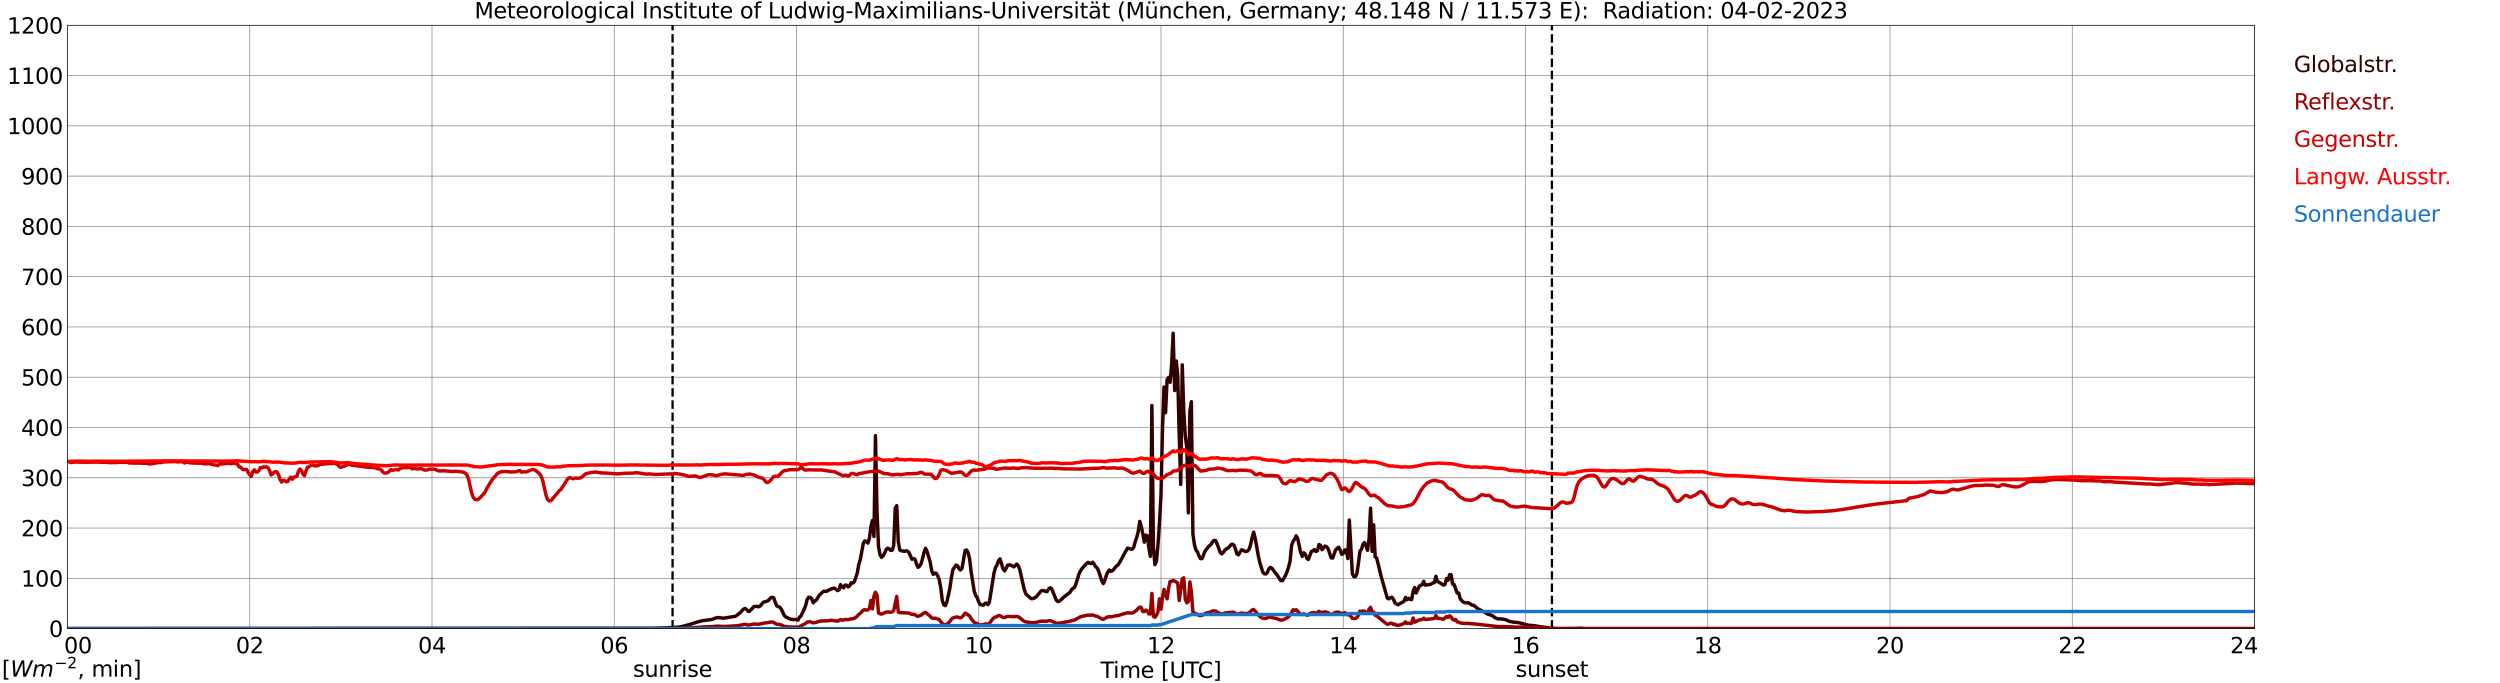 <?xml version="1.0" encoding="utf-8" standalone="no"?>
<!DOCTYPE svg PUBLIC "-//W3C//DTD SVG 1.1//EN"
  "http://www.w3.org/Graphics/SVG/1.1/DTD/svg11.dtd">
<svg xmlns:xlink="http://www.w3.org/1999/xlink" width="1085.4pt" height="296.64pt" viewBox="0 0 1085.4 296.64" xmlns="http://www.w3.org/2000/svg" version="1.1">
 <defs>
  <style type="text/css">*{stroke-linejoin: round; stroke-linecap: butt}</style>
 </defs>
 <g id="figure_1">
  <g id="patch_1">
   <path d="M 0 296.64 
L 1085.4 296.64 
L 1085.4 0 
L 0 0 
z
" style="fill: #ffffff"/>
  </g>
  <g id="axes_1">
   <g id="patch_2">
    <path d="M 29.306 272.909 
L 978.814 272.909 
L 978.814 10.976 
L 29.306 10.976 
z
" style="fill: #ffffff"/>
   </g>
   <g id="patch_3">
    <path d="M 978.814 272.909 
L 978.814 272.909 
L 978.814 10.976 
L 978.814 10.976 
z
" clip-path="url(#p0290176fec)" style="fill: #d3d3d3; opacity: 0.25; stroke: #d3d3d3; stroke-linejoin: miter"/>
   </g>
   <g id="matplotlib.axis_1">
    <g id="xtick_1">
     <g id="line2d_1">
      <path d="M 29.306 272.909 
L 29.306 10.976 
" clip-path="url(#p0290176fec)" style="fill: none; stroke: #808080; stroke-width: 0.3; stroke-linecap: square"/>
     </g>
     <g id="line2d_2"/>
     <g id="text_1">
      <!--    00 -->
      <g transform="translate(18.733 283.627) scale(0.095 -0.095)">
       <defs>
        <path id="DejaVuSans-20" transform="scale(0.016)"/>
        <path id="DejaVuSans-30" d="M 2034 4250 
Q 1547 4250 1301 3770 
Q 1056 3291 1056 2328 
Q 1056 1369 1301 889 
Q 1547 409 2034 409 
Q 2525 409 2770 889 
Q 3016 1369 3016 2328 
Q 3016 3291 2770 3770 
Q 2525 4250 2034 4250 
z
M 2034 4750 
Q 2819 4750 3233 4129 
Q 3647 3509 3647 2328 
Q 3647 1150 3233 529 
Q 2819 -91 2034 -91 
Q 1250 -91 836 529 
Q 422 1150 422 2328 
Q 422 3509 836 4129 
Q 1250 4750 2034 4750 
z
" transform="scale(0.016)"/>
       </defs>
       <use xlink:href="#DejaVuSans-20"/>
       <use xlink:href="#DejaVuSans-20" transform="translate(31.787 0)"/>
       <use xlink:href="#DejaVuSans-20" transform="translate(63.574 0)"/>
       <use xlink:href="#DejaVuSans-30" transform="translate(95.361 0)"/>
       <use xlink:href="#DejaVuSans-30" transform="translate(158.984 0)"/>
      </g>
     </g>
    </g>
    <g id="xtick_2">
     <g id="line2d_3">
      <path d="M 108.431 272.909 
L 108.431 10.976 
" clip-path="url(#p0290176fec)" style="fill: none; stroke: #808080; stroke-width: 0.3; stroke-linecap: square"/>
     </g>
     <g id="line2d_4"/>
     <g id="text_2">
      <!-- 02 -->
      <g transform="translate(102.387 283.627) scale(0.095 -0.095)">
       <defs>
        <path id="DejaVuSans-32" d="M 1228 531 
L 3431 531 
L 3431 0 
L 469 0 
L 469 531 
Q 828 903 1448 1529 
Q 2069 2156 2228 2338 
Q 2531 2678 2651 2914 
Q 2772 3150 2772 3378 
Q 2772 3750 2511 3984 
Q 2250 4219 1831 4219 
Q 1534 4219 1204 4116 
Q 875 4013 500 3803 
L 500 4441 
Q 881 4594 1212 4672 
Q 1544 4750 1819 4750 
Q 2544 4750 2975 4387 
Q 3406 4025 3406 3419 
Q 3406 3131 3298 2873 
Q 3191 2616 2906 2266 
Q 2828 2175 2409 1742 
Q 1991 1309 1228 531 
z
" transform="scale(0.016)"/>
       </defs>
       <use xlink:href="#DejaVuSans-30"/>
       <use xlink:href="#DejaVuSans-32" transform="translate(63.623 0)"/>
      </g>
     </g>
    </g>
    <g id="xtick_3">
     <g id="line2d_5">
      <path d="M 187.557 272.909 
L 187.557 10.976 
" clip-path="url(#p0290176fec)" style="fill: none; stroke: #808080; stroke-width: 0.3; stroke-linecap: square"/>
     </g>
     <g id="line2d_6"/>
     <g id="text_3">
      <!-- 04 -->
      <g transform="translate(181.513 283.627) scale(0.095 -0.095)">
       <defs>
        <path id="DejaVuSans-34" d="M 2419 4116 
L 825 1625 
L 2419 1625 
L 2419 4116 
z
M 2253 4666 
L 3047 4666 
L 3047 1625 
L 3713 1625 
L 3713 1100 
L 3047 1100 
L 3047 0 
L 2419 0 
L 2419 1100 
L 313 1100 
L 313 1709 
L 2253 4666 
z
" transform="scale(0.016)"/>
       </defs>
       <use xlink:href="#DejaVuSans-30"/>
       <use xlink:href="#DejaVuSans-34" transform="translate(63.623 0)"/>
      </g>
     </g>
    </g>
    <g id="xtick_4">
     <g id="line2d_7">
      <path d="M 266.683 272.909 
L 266.683 10.976 
" clip-path="url(#p0290176fec)" style="fill: none; stroke: #808080; stroke-width: 0.3; stroke-linecap: square"/>
     </g>
     <g id="line2d_8"/>
     <g id="text_4">
      <!-- 06 -->
      <g transform="translate(260.638 283.627) scale(0.095 -0.095)">
       <defs>
        <path id="DejaVuSans-36" d="M 2113 2584 
Q 1688 2584 1439 2293 
Q 1191 2003 1191 1497 
Q 1191 994 1439 701 
Q 1688 409 2113 409 
Q 2538 409 2786 701 
Q 3034 994 3034 1497 
Q 3034 2003 2786 2293 
Q 2538 2584 2113 2584 
z
M 3366 4563 
L 3366 3988 
Q 3128 4100 2886 4159 
Q 2644 4219 2406 4219 
Q 1781 4219 1451 3797 
Q 1122 3375 1075 2522 
Q 1259 2794 1537 2939 
Q 1816 3084 2150 3084 
Q 2853 3084 3261 2657 
Q 3669 2231 3669 1497 
Q 3669 778 3244 343 
Q 2819 -91 2113 -91 
Q 1303 -91 875 529 
Q 447 1150 447 2328 
Q 447 3434 972 4092 
Q 1497 4750 2381 4750 
Q 2619 4750 2861 4703 
Q 3103 4656 3366 4563 
z
" transform="scale(0.016)"/>
       </defs>
       <use xlink:href="#DejaVuSans-30"/>
       <use xlink:href="#DejaVuSans-36" transform="translate(63.623 0)"/>
      </g>
     </g>
    </g>
    <g id="xtick_5">
     <g id="line2d_9">
      <path d="M 345.808 272.909 
L 345.808 10.976 
" clip-path="url(#p0290176fec)" style="fill: none; stroke: #808080; stroke-width: 0.3; stroke-linecap: square"/>
     </g>
     <g id="line2d_10"/>
     <g id="text_5">
      <!-- 08 -->
      <g transform="translate(339.764 283.627) scale(0.095 -0.095)">
       <defs>
        <path id="DejaVuSans-38" d="M 2034 2216 
Q 1584 2216 1326 1975 
Q 1069 1734 1069 1313 
Q 1069 891 1326 650 
Q 1584 409 2034 409 
Q 2484 409 2743 651 
Q 3003 894 3003 1313 
Q 3003 1734 2745 1975 
Q 2488 2216 2034 2216 
z
M 1403 2484 
Q 997 2584 770 2862 
Q 544 3141 544 3541 
Q 544 4100 942 4425 
Q 1341 4750 2034 4750 
Q 2731 4750 3128 4425 
Q 3525 4100 3525 3541 
Q 3525 3141 3298 2862 
Q 3072 2584 2669 2484 
Q 3125 2378 3379 2068 
Q 3634 1759 3634 1313 
Q 3634 634 3220 271 
Q 2806 -91 2034 -91 
Q 1263 -91 848 271 
Q 434 634 434 1313 
Q 434 1759 690 2068 
Q 947 2378 1403 2484 
z
M 1172 3481 
Q 1172 3119 1398 2916 
Q 1625 2713 2034 2713 
Q 2441 2713 2670 2916 
Q 2900 3119 2900 3481 
Q 2900 3844 2670 4047 
Q 2441 4250 2034 4250 
Q 1625 4250 1398 4047 
Q 1172 3844 1172 3481 
z
" transform="scale(0.016)"/>
       </defs>
       <use xlink:href="#DejaVuSans-30"/>
       <use xlink:href="#DejaVuSans-38" transform="translate(63.623 0)"/>
      </g>
     </g>
    </g>
    <g id="xtick_6">
     <g id="line2d_11">
      <path d="M 424.934 272.909 
L 424.934 10.976 
" clip-path="url(#p0290176fec)" style="fill: none; stroke: #808080; stroke-width: 0.3; stroke-linecap: square"/>
     </g>
     <g id="line2d_12"/>
     <g id="text_6">
      <!-- 10 -->
      <g transform="translate(418.89 283.627) scale(0.095 -0.095)">
       <defs>
        <path id="DejaVuSans-31" d="M 794 531 
L 1825 531 
L 1825 4091 
L 703 3866 
L 703 4441 
L 1819 4666 
L 2450 4666 
L 2450 531 
L 3481 531 
L 3481 0 
L 794 0 
L 794 531 
z
" transform="scale(0.016)"/>
       </defs>
       <use xlink:href="#DejaVuSans-31"/>
       <use xlink:href="#DejaVuSans-30" transform="translate(63.623 0)"/>
      </g>
     </g>
    </g>
    <g id="xtick_7">
     <g id="line2d_13">
      <path d="M 504.06 272.909 
L 504.06 10.976 
" clip-path="url(#p0290176fec)" style="fill: none; stroke: #808080; stroke-width: 0.3; stroke-linecap: square"/>
     </g>
     <g id="line2d_14"/>
     <g id="text_7">
      <!-- 12 -->
      <g transform="translate(498.015 283.627) scale(0.095 -0.095)">
       <use xlink:href="#DejaVuSans-31"/>
       <use xlink:href="#DejaVuSans-32" transform="translate(63.623 0)"/>
      </g>
     </g>
    </g>
    <g id="xtick_8">
     <g id="line2d_15">
      <path d="M 583.185 272.909 
L 583.185 10.976 
" clip-path="url(#p0290176fec)" style="fill: none; stroke: #808080; stroke-width: 0.3; stroke-linecap: square"/>
     </g>
     <g id="line2d_16"/>
     <g id="text_8">
      <!-- 14 -->
      <g transform="translate(577.141 283.627) scale(0.095 -0.095)">
       <use xlink:href="#DejaVuSans-31"/>
       <use xlink:href="#DejaVuSans-34" transform="translate(63.623 0)"/>
      </g>
     </g>
    </g>
    <g id="xtick_9">
     <g id="line2d_17">
      <path d="M 662.311 272.909 
L 662.311 10.976 
" clip-path="url(#p0290176fec)" style="fill: none; stroke: #808080; stroke-width: 0.3; stroke-linecap: square"/>
     </g>
     <g id="line2d_18"/>
     <g id="text_9">
      <!-- 16 -->
      <g transform="translate(656.267 283.627) scale(0.095 -0.095)">
       <use xlink:href="#DejaVuSans-31"/>
       <use xlink:href="#DejaVuSans-36" transform="translate(63.623 0)"/>
      </g>
     </g>
    </g>
    <g id="xtick_10">
     <g id="line2d_19">
      <path d="M 741.437 272.909 
L 741.437 10.976 
" clip-path="url(#p0290176fec)" style="fill: none; stroke: #808080; stroke-width: 0.3; stroke-linecap: square"/>
     </g>
     <g id="line2d_20"/>
     <g id="text_10">
      <!-- 18 -->
      <g transform="translate(735.392 283.627) scale(0.095 -0.095)">
       <use xlink:href="#DejaVuSans-31"/>
       <use xlink:href="#DejaVuSans-38" transform="translate(63.623 0)"/>
      </g>
     </g>
    </g>
    <g id="xtick_11">
     <g id="line2d_21">
      <path d="M 820.562 272.909 
L 820.562 10.976 
" clip-path="url(#p0290176fec)" style="fill: none; stroke: #808080; stroke-width: 0.3; stroke-linecap: square"/>
     </g>
     <g id="line2d_22"/>
     <g id="text_11">
      <!-- 20 -->
      <g transform="translate(814.518 283.627) scale(0.095 -0.095)">
       <use xlink:href="#DejaVuSans-32"/>
       <use xlink:href="#DejaVuSans-30" transform="translate(63.623 0)"/>
      </g>
     </g>
    </g>
    <g id="xtick_12">
     <g id="line2d_23">
      <path d="M 899.688 272.909 
L 899.688 10.976 
" clip-path="url(#p0290176fec)" style="fill: none; stroke: #808080; stroke-width: 0.3; stroke-linecap: square"/>
     </g>
     <g id="line2d_24"/>
     <g id="text_12">
      <!-- 22 -->
      <g transform="translate(893.644 283.627) scale(0.095 -0.095)">
       <use xlink:href="#DejaVuSans-32"/>
       <use xlink:href="#DejaVuSans-32" transform="translate(63.623 0)"/>
      </g>
     </g>
    </g>
    <g id="xtick_13">
     <g id="line2d_25">
      <path d="M 978.814 272.909 
L 978.814 10.976 
" clip-path="url(#p0290176fec)" style="fill: none; stroke: #808080; stroke-width: 0.3; stroke-linecap: square"/>
     </g>
     <g id="line2d_26"/>
     <g id="text_13">
      <!-- 24    -->
      <g transform="translate(968.241 283.627) scale(0.095 -0.095)">
       <use xlink:href="#DejaVuSans-32"/>
       <use xlink:href="#DejaVuSans-34" transform="translate(63.623 0)"/>
       <use xlink:href="#DejaVuSans-20" transform="translate(127.246 0)"/>
       <use xlink:href="#DejaVuSans-20" transform="translate(159.033 0)"/>
       <use xlink:href="#DejaVuSans-20" transform="translate(190.82 0)"/>
      </g>
     </g>
    </g>
    <g id="text_14">
     <!-- Time [UTC] -->
     <g transform="translate(477.806 294.322) scale(0.095 -0.095)">
      <defs>
       <path id="DejaVuSans-54" d="M -19 4666 
L 3928 4666 
L 3928 4134 
L 2272 4134 
L 2272 0 
L 1638 0 
L 1638 4134 
L -19 4134 
L -19 4666 
z
" transform="scale(0.016)"/>
       <path id="DejaVuSans-69" d="M 603 3500 
L 1178 3500 
L 1178 0 
L 603 0 
L 603 3500 
z
M 603 4863 
L 1178 4863 
L 1178 4134 
L 603 4134 
L 603 4863 
z
" transform="scale(0.016)"/>
       <path id="DejaVuSans-6d" d="M 3328 2828 
Q 3544 3216 3844 3400 
Q 4144 3584 4550 3584 
Q 5097 3584 5394 3201 
Q 5691 2819 5691 2113 
L 5691 0 
L 5113 0 
L 5113 2094 
Q 5113 2597 4934 2840 
Q 4756 3084 4391 3084 
Q 3944 3084 3684 2787 
Q 3425 2491 3425 1978 
L 3425 0 
L 2847 0 
L 2847 2094 
Q 2847 2600 2669 2842 
Q 2491 3084 2119 3084 
Q 1678 3084 1418 2786 
Q 1159 2488 1159 1978 
L 1159 0 
L 581 0 
L 581 3500 
L 1159 3500 
L 1159 2956 
Q 1356 3278 1631 3431 
Q 1906 3584 2284 3584 
Q 2666 3584 2933 3390 
Q 3200 3197 3328 2828 
z
" transform="scale(0.016)"/>
       <path id="DejaVuSans-65" d="M 3597 1894 
L 3597 1613 
L 953 1613 
Q 991 1019 1311 708 
Q 1631 397 2203 397 
Q 2534 397 2845 478 
Q 3156 559 3463 722 
L 3463 178 
Q 3153 47 2828 -22 
Q 2503 -91 2169 -91 
Q 1331 -91 842 396 
Q 353 884 353 1716 
Q 353 2575 817 3079 
Q 1281 3584 2069 3584 
Q 2775 3584 3186 3129 
Q 3597 2675 3597 1894 
z
M 3022 2063 
Q 3016 2534 2758 2815 
Q 2500 3097 2075 3097 
Q 1594 3097 1305 2825 
Q 1016 2553 972 2059 
L 3022 2063 
z
" transform="scale(0.016)"/>
       <path id="DejaVuSans-5b" d="M 550 4863 
L 1875 4863 
L 1875 4416 
L 1125 4416 
L 1125 -397 
L 1875 -397 
L 1875 -844 
L 550 -844 
L 550 4863 
z
" transform="scale(0.016)"/>
       <path id="DejaVuSans-55" d="M 556 4666 
L 1191 4666 
L 1191 1831 
Q 1191 1081 1462 751 
Q 1734 422 2344 422 
Q 2950 422 3222 751 
Q 3494 1081 3494 1831 
L 3494 4666 
L 4128 4666 
L 4128 1753 
Q 4128 841 3676 375 
Q 3225 -91 2344 -91 
Q 1459 -91 1007 375 
Q 556 841 556 1753 
L 556 4666 
z
" transform="scale(0.016)"/>
       <path id="DejaVuSans-43" d="M 4122 4306 
L 4122 3641 
Q 3803 3938 3442 4084 
Q 3081 4231 2675 4231 
Q 1875 4231 1450 3742 
Q 1025 3253 1025 2328 
Q 1025 1406 1450 917 
Q 1875 428 2675 428 
Q 3081 428 3442 575 
Q 3803 722 4122 1019 
L 4122 359 
Q 3791 134 3420 21 
Q 3050 -91 2638 -91 
Q 1578 -91 968 557 
Q 359 1206 359 2328 
Q 359 3453 968 4101 
Q 1578 4750 2638 4750 
Q 3056 4750 3426 4639 
Q 3797 4528 4122 4306 
z
" transform="scale(0.016)"/>
       <path id="DejaVuSans-5d" d="M 1947 4863 
L 1947 -844 
L 622 -844 
L 622 -397 
L 1369 -397 
L 1369 4416 
L 622 4416 
L 622 4863 
L 1947 4863 
z
" transform="scale(0.016)"/>
      </defs>
      <use xlink:href="#DejaVuSans-54"/>
      <use xlink:href="#DejaVuSans-69" transform="translate(57.959 0)"/>
      <use xlink:href="#DejaVuSans-6d" transform="translate(85.742 0)"/>
      <use xlink:href="#DejaVuSans-65" transform="translate(183.154 0)"/>
      <use xlink:href="#DejaVuSans-20" transform="translate(244.678 0)"/>
      <use xlink:href="#DejaVuSans-5b" transform="translate(276.465 0)"/>
      <use xlink:href="#DejaVuSans-55" transform="translate(315.479 0)"/>
      <use xlink:href="#DejaVuSans-54" transform="translate(388.672 0)"/>
      <use xlink:href="#DejaVuSans-43" transform="translate(443.881 0)"/>
      <use xlink:href="#DejaVuSans-5d" transform="translate(513.705 0)"/>
     </g>
    </g>
   </g>
   <g id="matplotlib.axis_2">
    <g id="ytick_1">
     <g id="line2d_27">
      <path d="M 29.306 272.909 
L 978.814 272.909 
" clip-path="url(#p0290176fec)" style="fill: none; stroke: #808080; stroke-width: 0.3; stroke-linecap: square"/>
     </g>
     <g id="line2d_28"/>
     <g id="text_15">
      <!-- 0 -->
      <g transform="translate(21.261 276.518) scale(0.095 -0.095)">
       <use xlink:href="#DejaVuSans-30"/>
      </g>
     </g>
    </g>
    <g id="ytick_2">
     <g id="line2d_29">
      <path d="M 29.306 251.081 
L 978.814 251.081 
" clip-path="url(#p0290176fec)" style="fill: none; stroke: #808080; stroke-width: 0.3; stroke-linecap: square"/>
     </g>
     <g id="line2d_30"/>
     <g id="text_16">
      <!-- 100 -->
      <g transform="translate(9.173 254.69) scale(0.095 -0.095)">
       <use xlink:href="#DejaVuSans-31"/>
       <use xlink:href="#DejaVuSans-30" transform="translate(63.623 0)"/>
       <use xlink:href="#DejaVuSans-30" transform="translate(127.246 0)"/>
      </g>
     </g>
    </g>
    <g id="ytick_3">
     <g id="line2d_31">
      <path d="M 29.306 229.253 
L 978.814 229.253 
" clip-path="url(#p0290176fec)" style="fill: none; stroke: #808080; stroke-width: 0.3; stroke-linecap: square"/>
     </g>
     <g id="line2d_32"/>
     <g id="text_17">
      <!-- 200 -->
      <g transform="translate(9.173 232.863) scale(0.095 -0.095)">
       <use xlink:href="#DejaVuSans-32"/>
       <use xlink:href="#DejaVuSans-30" transform="translate(63.623 0)"/>
       <use xlink:href="#DejaVuSans-30" transform="translate(127.246 0)"/>
      </g>
     </g>
    </g>
    <g id="ytick_4">
     <g id="line2d_33">
      <path d="M 29.306 207.426 
L 978.814 207.426 
" clip-path="url(#p0290176fec)" style="fill: none; stroke: #808080; stroke-width: 0.3; stroke-linecap: square"/>
     </g>
     <g id="line2d_34"/>
     <g id="text_18">
      <!-- 300 -->
      <g transform="translate(9.173 211.035) scale(0.095 -0.095)">
       <defs>
        <path id="DejaVuSans-33" d="M 2597 2516 
Q 3050 2419 3304 2112 
Q 3559 1806 3559 1356 
Q 3559 666 3084 287 
Q 2609 -91 1734 -91 
Q 1441 -91 1130 -33 
Q 819 25 488 141 
L 488 750 
Q 750 597 1062 519 
Q 1375 441 1716 441 
Q 2309 441 2620 675 
Q 2931 909 2931 1356 
Q 2931 1769 2642 2001 
Q 2353 2234 1838 2234 
L 1294 2234 
L 1294 2753 
L 1863 2753 
Q 2328 2753 2575 2939 
Q 2822 3125 2822 3475 
Q 2822 3834 2567 4026 
Q 2313 4219 1838 4219 
Q 1578 4219 1281 4162 
Q 984 4106 628 3988 
L 628 4550 
Q 988 4650 1302 4700 
Q 1616 4750 1894 4750 
Q 2613 4750 3031 4423 
Q 3450 4097 3450 3541 
Q 3450 3153 3228 2886 
Q 3006 2619 2597 2516 
z
" transform="scale(0.016)"/>
       </defs>
       <use xlink:href="#DejaVuSans-33"/>
       <use xlink:href="#DejaVuSans-30" transform="translate(63.623 0)"/>
       <use xlink:href="#DejaVuSans-30" transform="translate(127.246 0)"/>
      </g>
     </g>
    </g>
    <g id="ytick_5">
     <g id="line2d_35">
      <path d="M 29.306 185.598 
L 978.814 185.598 
" clip-path="url(#p0290176fec)" style="fill: none; stroke: #808080; stroke-width: 0.3; stroke-linecap: square"/>
     </g>
     <g id="line2d_36"/>
     <g id="text_19">
      <!-- 400 -->
      <g transform="translate(9.173 189.207) scale(0.095 -0.095)">
       <use xlink:href="#DejaVuSans-34"/>
       <use xlink:href="#DejaVuSans-30" transform="translate(63.623 0)"/>
       <use xlink:href="#DejaVuSans-30" transform="translate(127.246 0)"/>
      </g>
     </g>
    </g>
    <g id="ytick_6">
     <g id="line2d_37">
      <path d="M 29.306 163.77 
L 978.814 163.77 
" clip-path="url(#p0290176fec)" style="fill: none; stroke: #808080; stroke-width: 0.3; stroke-linecap: square"/>
     </g>
     <g id="line2d_38"/>
     <g id="text_20">
      <!-- 500 -->
      <g transform="translate(9.173 167.379) scale(0.095 -0.095)">
       <defs>
        <path id="DejaVuSans-35" d="M 691 4666 
L 3169 4666 
L 3169 4134 
L 1269 4134 
L 1269 2991 
Q 1406 3038 1543 3061 
Q 1681 3084 1819 3084 
Q 2600 3084 3056 2656 
Q 3513 2228 3513 1497 
Q 3513 744 3044 326 
Q 2575 -91 1722 -91 
Q 1428 -91 1123 -41 
Q 819 9 494 109 
L 494 744 
Q 775 591 1075 516 
Q 1375 441 1709 441 
Q 2250 441 2565 725 
Q 2881 1009 2881 1497 
Q 2881 1984 2565 2268 
Q 2250 2553 1709 2553 
Q 1456 2553 1204 2497 
Q 953 2441 691 2322 
L 691 4666 
z
" transform="scale(0.016)"/>
       </defs>
       <use xlink:href="#DejaVuSans-35"/>
       <use xlink:href="#DejaVuSans-30" transform="translate(63.623 0)"/>
       <use xlink:href="#DejaVuSans-30" transform="translate(127.246 0)"/>
      </g>
     </g>
    </g>
    <g id="ytick_7">
     <g id="line2d_39">
      <path d="M 29.306 141.942 
L 978.814 141.942 
" clip-path="url(#p0290176fec)" style="fill: none; stroke: #808080; stroke-width: 0.3; stroke-linecap: square"/>
     </g>
     <g id="line2d_40"/>
     <g id="text_21">
      <!-- 600 -->
      <g transform="translate(9.173 145.551) scale(0.095 -0.095)">
       <use xlink:href="#DejaVuSans-36"/>
       <use xlink:href="#DejaVuSans-30" transform="translate(63.623 0)"/>
       <use xlink:href="#DejaVuSans-30" transform="translate(127.246 0)"/>
      </g>
     </g>
    </g>
    <g id="ytick_8">
     <g id="line2d_41">
      <path d="M 29.306 120.114 
L 978.814 120.114 
" clip-path="url(#p0290176fec)" style="fill: none; stroke: #808080; stroke-width: 0.3; stroke-linecap: square"/>
     </g>
     <g id="line2d_42"/>
     <g id="text_22">
      <!-- 700 -->
      <g transform="translate(9.173 123.724) scale(0.095 -0.095)">
       <defs>
        <path id="DejaVuSans-37" d="M 525 4666 
L 3525 4666 
L 3525 4397 
L 1831 0 
L 1172 0 
L 2766 4134 
L 525 4134 
L 525 4666 
z
" transform="scale(0.016)"/>
       </defs>
       <use xlink:href="#DejaVuSans-37"/>
       <use xlink:href="#DejaVuSans-30" transform="translate(63.623 0)"/>
       <use xlink:href="#DejaVuSans-30" transform="translate(127.246 0)"/>
      </g>
     </g>
    </g>
    <g id="ytick_9">
     <g id="line2d_43">
      <path d="M 29.306 98.287 
L 978.814 98.287 
" clip-path="url(#p0290176fec)" style="fill: none; stroke: #808080; stroke-width: 0.3; stroke-linecap: square"/>
     </g>
     <g id="line2d_44"/>
     <g id="text_23">
      <!-- 800 -->
      <g transform="translate(9.173 101.896) scale(0.095 -0.095)">
       <use xlink:href="#DejaVuSans-38"/>
       <use xlink:href="#DejaVuSans-30" transform="translate(63.623 0)"/>
       <use xlink:href="#DejaVuSans-30" transform="translate(127.246 0)"/>
      </g>
     </g>
    </g>
    <g id="ytick_10">
     <g id="line2d_45">
      <path d="M 29.306 76.459 
L 978.814 76.459 
" clip-path="url(#p0290176fec)" style="fill: none; stroke: #808080; stroke-width: 0.3; stroke-linecap: square"/>
     </g>
     <g id="line2d_46"/>
     <g id="text_24">
      <!-- 900 -->
      <g transform="translate(9.173 80.068) scale(0.095 -0.095)">
       <defs>
        <path id="DejaVuSans-39" d="M 703 97 
L 703 672 
Q 941 559 1184 500 
Q 1428 441 1663 441 
Q 2288 441 2617 861 
Q 2947 1281 2994 2138 
Q 2813 1869 2534 1725 
Q 2256 1581 1919 1581 
Q 1219 1581 811 2004 
Q 403 2428 403 3163 
Q 403 3881 828 4315 
Q 1253 4750 1959 4750 
Q 2769 4750 3195 4129 
Q 3622 3509 3622 2328 
Q 3622 1225 3098 567 
Q 2575 -91 1691 -91 
Q 1453 -91 1209 -44 
Q 966 3 703 97 
z
M 1959 2075 
Q 2384 2075 2632 2365 
Q 2881 2656 2881 3163 
Q 2881 3666 2632 3958 
Q 2384 4250 1959 4250 
Q 1534 4250 1286 3958 
Q 1038 3666 1038 3163 
Q 1038 2656 1286 2365 
Q 1534 2075 1959 2075 
z
" transform="scale(0.016)"/>
       </defs>
       <use xlink:href="#DejaVuSans-39"/>
       <use xlink:href="#DejaVuSans-30" transform="translate(63.623 0)"/>
       <use xlink:href="#DejaVuSans-30" transform="translate(127.246 0)"/>
      </g>
     </g>
    </g>
    <g id="ytick_11">
     <g id="line2d_47">
      <path d="M 29.306 54.631 
L 978.814 54.631 
" clip-path="url(#p0290176fec)" style="fill: none; stroke: #808080; stroke-width: 0.3; stroke-linecap: square"/>
     </g>
     <g id="line2d_48"/>
     <g id="text_25">
      <!-- 1000 -->
      <g transform="translate(3.128 58.24) scale(0.095 -0.095)">
       <use xlink:href="#DejaVuSans-31"/>
       <use xlink:href="#DejaVuSans-30" transform="translate(63.623 0)"/>
       <use xlink:href="#DejaVuSans-30" transform="translate(127.246 0)"/>
       <use xlink:href="#DejaVuSans-30" transform="translate(190.869 0)"/>
      </g>
     </g>
    </g>
    <g id="ytick_12">
     <g id="line2d_49">
      <path d="M 29.306 32.803 
L 978.814 32.803 
" clip-path="url(#p0290176fec)" style="fill: none; stroke: #808080; stroke-width: 0.3; stroke-linecap: square"/>
     </g>
     <g id="line2d_50"/>
     <g id="text_26">
      <!-- 1100 -->
      <g transform="translate(3.128 36.413) scale(0.095 -0.095)">
       <use xlink:href="#DejaVuSans-31"/>
       <use xlink:href="#DejaVuSans-31" transform="translate(63.623 0)"/>
       <use xlink:href="#DejaVuSans-30" transform="translate(127.246 0)"/>
       <use xlink:href="#DejaVuSans-30" transform="translate(190.869 0)"/>
      </g>
     </g>
    </g>
    <g id="ytick_13">
     <g id="line2d_51">
      <path d="M 29.306 10.976 
L 978.814 10.976 
" clip-path="url(#p0290176fec)" style="fill: none; stroke: #808080; stroke-width: 0.3; stroke-linecap: square"/>
     </g>
     <g id="line2d_52"/>
     <g id="text_27">
      <!-- 1200 -->
      <g transform="translate(3.128 14.585) scale(0.095 -0.095)">
       <use xlink:href="#DejaVuSans-31"/>
       <use xlink:href="#DejaVuSans-32" transform="translate(63.623 0)"/>
       <use xlink:href="#DejaVuSans-30" transform="translate(127.246 0)"/>
       <use xlink:href="#DejaVuSans-30" transform="translate(190.869 0)"/>
      </g>
     </g>
    </g>
   </g>
   <g id="line2d_53">
    <path d="M 292.003 272.909 
L 292.003 10.976 
" clip-path="url(#p0290176fec)" style="fill: none; stroke-dasharray: 3.7,1.6; stroke-dashoffset: 0; stroke: #000000"/>
   </g>
   <g id="line2d_54">
    <path d="M 673.784 272.909 
L 673.784 10.976 
" clip-path="url(#p0290176fec)" style="fill: none; stroke-dasharray: 3.7,1.6; stroke-dashoffset: 0; stroke: #000000"/>
   </g>
   <g id="line2d_55">
    <path d="M 29.306 272.909 
L 283.167 272.808 
L 286.464 272.706 
L 292.399 272.444 
L 295.696 272.119 
L 299.652 271.045 
L 303.608 269.809 
L 304.927 269.504 
L 306.905 269.22 
L 308.883 268.997 
L 310.861 268.268 
L 311.521 268.107 
L 314.158 268.39 
L 319.433 267.539 
L 321.411 265.937 
L 322.73 264.499 
L 323.39 264.195 
L 324.049 264.457 
L 324.708 265.35 
L 325.368 265.431 
L 327.346 263.344 
L 328.665 263.241 
L 329.324 263.464 
L 329.983 263.141 
L 330.643 262.412 
L 331.302 261.499 
L 333.28 260.912 
L 333.94 260.364 
L 334.599 259.552 
L 335.258 259.31 
L 335.918 259.513 
L 336.577 261.499 
L 337.236 263.06 
L 338.555 263.628 
L 339.215 264.479 
L 340.533 267.295 
L 341.193 267.862 
L 343.171 268.855 
L 343.83 268.855 
L 344.49 269.039 
L 345.808 268.917 
L 346.468 269.22 
L 347.127 267.943 
L 347.787 267.356 
L 349.105 264.56 
L 349.765 262.918 
L 350.424 260.323 
L 351.083 259.31 
L 351.743 259.371 
L 352.402 259.897 
L 353.062 261.702 
L 353.721 260.971 
L 354.38 260.607 
L 355.699 258.42 
L 357.018 257.182 
L 357.677 256.656 
L 358.337 256.756 
L 358.996 256.737 
L 359.655 256.23 
L 361.634 255.418 
L 362.293 255.357 
L 363.612 256.411 
L 364.271 256.088 
L 364.93 253.818 
L 365.59 254.79 
L 366.249 255.237 
L 366.909 254.041 
L 367.568 254.061 
L 368.227 254.79 
L 368.887 254.386 
L 369.546 253.006 
L 370.206 253.17 
L 370.865 252.622 
L 371.524 250.858 
L 372.184 248.772 
L 372.843 245.022 
L 373.502 242.935 
L 374.821 235.882 
L 375.481 234.828 
L 376.14 235.173 
L 376.799 235.78 
L 377.459 233.713 
L 378.118 228.505 
L 378.777 225.97 
L 379.437 232.942 
L 380.096 189.164 
L 380.756 221.633 
L 381.415 237.34 
L 382.074 240.907 
L 382.734 241.981 
L 383.393 241.333 
L 384.053 240.158 
L 384.712 238.637 
L 385.371 237.989 
L 386.031 238.292 
L 386.69 238.982 
L 387.349 238.882 
L 388.009 236.934 
L 388.668 220.64 
L 389.328 219.546 
L 389.987 235.112 
L 390.646 238.801 
L 391.306 239.165 
L 391.965 239.185 
L 392.624 239.388 
L 393.284 239.143 
L 393.943 239.205 
L 394.603 239.853 
L 395.921 242.793 
L 396.581 242.529 
L 397.24 242.732 
L 397.899 244.84 
L 398.559 246.318 
L 399.218 245.853 
L 399.878 244.738 
L 400.537 242.509 
L 401.196 239.711 
L 401.856 238.05 
L 402.515 239.469 
L 403.834 243.967 
L 404.493 247.737 
L 405.153 249.359 
L 405.812 248.852 
L 406.471 248.894 
L 407.131 250.068 
L 407.79 251.71 
L 408.45 255.276 
L 409.109 260.687 
L 409.768 262.593 
L 410.428 262.958 
L 411.087 261.419 
L 412.406 255.357 
L 413.065 250.717 
L 413.725 247.292 
L 415.043 245.367 
L 415.703 245.589 
L 416.362 246.866 
L 417.022 247.475 
L 417.681 246.705 
L 419 239.002 
L 419.659 238.759 
L 420.318 239.995 
L 420.978 242.732 
L 421.637 248.385 
L 422.956 256.675 
L 423.615 258.54 
L 424.275 259.533 
L 424.934 261.397 
L 425.593 262.493 
L 426.912 262.776 
L 427.572 262.025 
L 428.231 261.822 
L 428.89 262.532 
L 429.55 261.438 
L 431.528 248.914 
L 432.187 246.421 
L 432.847 245.325 
L 433.506 243.481 
L 434.165 242.651 
L 435.484 247.008 
L 436.144 247.879 
L 436.803 246.766 
L 437.462 245.386 
L 438.122 245.244 
L 438.781 245.325 
L 440.1 246.115 
L 440.759 245.589 
L 441.419 244.899 
L 442.078 245.57 
L 442.737 247.272 
L 444.716 256.047 
L 445.375 257.852 
L 447.353 259.655 
L 448.012 259.978 
L 449.331 259.533 
L 449.991 259.007 
L 451.309 257.426 
L 451.969 256.595 
L 452.628 256.392 
L 453.287 256.453 
L 453.947 256.776 
L 454.606 256.859 
L 455.266 255.743 
L 455.925 255.196 
L 456.584 255.56 
L 458.563 260.506 
L 459.222 261.174 
L 459.881 260.993 
L 460.541 260.506 
L 461.859 259.229 
L 464.497 257.202 
L 465.156 256.108 
L 465.816 255.44 
L 466.475 255.073 
L 467.134 253.534 
L 468.453 249.178 
L 469.113 247.818 
L 469.772 246.825 
L 471.75 244.616 
L 472.409 244.19 
L 473.069 244.616 
L 473.728 244.657 
L 474.388 244.09 
L 475.047 244.941 
L 475.706 246.076 
L 476.366 246.624 
L 477.025 248.062 
L 478.344 252.177 
L 479.003 253.351 
L 479.663 252.116 
L 480.322 249.784 
L 480.981 248.366 
L 481.641 247.475 
L 482.3 248.062 
L 482.96 247.798 
L 483.619 247.089 
L 484.278 246.198 
L 485.597 245.022 
L 486.916 242.732 
L 488.235 240.22 
L 489.553 237.969 
L 490.213 238.111 
L 490.872 238.375 
L 491.532 238.414 
L 492.191 237.725 
L 492.85 235.212 
L 493.51 233.348 
L 494.169 230.836 
L 494.828 226.357 
L 495.488 228.544 
L 496.147 231.626 
L 496.807 235.396 
L 497.466 232.355 
L 498.125 232.558 
L 498.785 237.766 
L 499.444 241.555 
L 500.103 176.072 
L 500.763 237.624 
L 501.422 245.164 
L 502.082 243.684 
L 502.741 236.651 
L 503.4 226.983 
L 504.06 214.703 
L 504.719 186.004 
L 505.379 168.026 
L 506.038 179.193 
L 506.697 164.927 
L 507.357 163.873 
L 508.016 165.979 
L 508.675 158.217 
L 509.335 144.679 
L 509.994 169.567 
L 510.654 156.717 
L 511.313 162.879 
L 511.972 189.125 
L 512.632 210.324 
L 513.291 158.4 
L 513.95 178.606 
L 514.61 189.389 
L 515.269 194.314 
L 515.929 222.668 
L 516.588 178.626 
L 517.247 174.391 
L 517.907 231.91 
L 518.566 236.389 
L 519.226 238.82 
L 519.885 239.611 
L 520.544 241.374 
L 521.204 242.529 
L 521.863 242.529 
L 523.182 239.307 
L 524.501 237.502 
L 525.819 236.308 
L 526.479 235.212 
L 527.138 234.584 
L 527.797 234.725 
L 528.457 236.247 
L 529.776 239.833 
L 530.435 240.481 
L 531.094 239.814 
L 531.754 238.921 
L 532.413 238.292 
L 533.073 237.949 
L 533.732 237.382 
L 534.391 236.55 
L 535.051 236.247 
L 535.71 236.651 
L 536.369 238.353 
L 537.029 240.503 
L 537.688 240.887 
L 539.007 238.718 
L 539.666 238.86 
L 540.326 239.327 
L 540.985 239.449 
L 541.644 239.266 
L 542.304 238.476 
L 542.963 236.428 
L 543.623 233.368 
L 544.282 231.037 
L 544.941 233.59 
L 546.26 241.071 
L 546.919 244.09 
L 548.238 248.366 
L 548.898 249.117 
L 549.557 249.178 
L 550.216 248.588 
L 550.876 246.967 
L 551.535 246.318 
L 552.195 246.705 
L 554.832 250.169 
L 555.491 251.284 
L 556.151 252.135 
L 556.81 252.035 
L 557.47 251.02 
L 558.129 249.784 
L 558.788 248.243 
L 559.448 246.176 
L 560.107 243.583 
L 560.766 236.731 
L 561.426 234.99 
L 562.085 234.058 
L 562.745 232.639 
L 563.404 233.855 
L 564.723 239.995 
L 565.382 241.555 
L 566.042 240.017 
L 566.701 240.562 
L 567.36 242.367 
L 568.02 242.913 
L 569.338 239.469 
L 569.998 239.143 
L 570.657 238.598 
L 571.317 239.427 
L 571.976 239.143 
L 572.635 236.408 
L 573.295 236.773 
L 573.954 238.659 
L 575.273 237.076 
L 575.932 237.36 
L 576.592 238.172 
L 577.91 242.164 
L 578.57 242.306 
L 579.889 238.74 
L 580.548 238.05 
L 581.207 237.583 
L 581.867 238.882 
L 582.526 240.704 
L 583.185 240.3 
L 583.845 238.82 
L 584.504 238.74 
L 585.164 242.509 
L 585.823 225.748 
L 587.142 249.156 
L 587.801 250.352 
L 588.46 250.372 
L 589.12 248.933 
L 589.779 244.515 
L 590.439 239.327 
L 591.098 238.517 
L 591.757 236.267 
L 592.417 235.557 
L 593.076 237.057 
L 593.736 238.943 
L 594.395 233.935 
L 595.054 220.62 
L 595.714 239.346 
L 596.373 227.856 
L 597.032 241.778 
L 597.692 242.204 
L 599.67 250.352 
L 602.307 259.675 
L 602.967 260.02 
L 603.626 259.472 
L 604.286 259.33 
L 604.945 260.12 
L 605.604 261.783 
L 606.923 262.573 
L 609.561 261.074 
L 610.22 259.391 
L 610.879 260.384 
L 611.539 259.755 
L 612.198 260.203 
L 612.858 260.323 
L 613.517 256.878 
L 614.176 255.073 
L 614.836 257.426 
L 616.154 254.589 
L 616.814 254.082 
L 617.473 253.858 
L 618.133 252.358 
L 618.792 254.041 
L 620.77 253.757 
L 621.429 253.493 
L 622.089 253.089 
L 622.748 252.947 
L 623.408 250.21 
L 624.067 252.5 
L 624.726 252.744 
L 626.705 254.061 
L 627.364 253.716 
L 628.023 251.184 
L 628.683 251.913 
L 629.342 249.52 
L 630.001 249.501 
L 630.661 253.596 
L 631.32 253.838 
L 632.639 257.446 
L 633.298 257.446 
L 633.958 259.919 
L 634.617 260.749 
L 635.276 261.358 
L 635.936 261.681 
L 636.595 261.722 
L 637.255 261.622 
L 638.573 262.331 
L 639.233 262.796 
L 639.892 262.796 
L 641.211 263.951 
L 641.87 264.437 
L 645.167 266.12 
L 645.827 266.607 
L 647.805 267.214 
L 649.123 268.249 
L 650.442 268.714 
L 651.761 268.694 
L 653.739 269.039 
L 655.058 269.707 
L 657.036 270.113 
L 659.014 270.274 
L 661.652 270.922 
L 663.63 271.451 
L 664.289 271.451 
L 664.949 271.612 
L 665.608 271.573 
L 669.564 272.221 
L 670.224 272.241 
L 670.883 272.422 
L 671.542 272.444 
L 672.861 272.686 
L 675.499 272.87 
L 677.477 272.909 
L 685.389 272.828 
L 686.708 272.747 
L 687.368 272.909 
L 978.154 272.909 
L 978.154 272.909 
" clip-path="url(#p0290176fec)" style="fill: none; stroke: #330000; stroke-width: 1.5; stroke-linecap: square"/>
   </g>
   <g id="line2d_56">
    <path d="M 29.306 272.909 
L 296.355 272.813 
L 298.333 272.732 
L 298.992 272.61 
L 299.652 272.629 
L 301.63 272.429 
L 302.949 272.387 
L 304.927 272.226 
L 310.202 271.961 
L 311.521 271.839 
L 313.499 271.942 
L 314.818 271.961 
L 316.136 271.9 
L 320.093 271.678 
L 323.39 271.049 
L 324.049 271.152 
L 324.708 271.394 
L 326.027 271.171 
L 327.346 270.927 
L 328.665 270.988 
L 329.324 271.029 
L 331.961 270.482 
L 333.28 270.359 
L 334.599 270.078 
L 335.258 270.056 
L 335.918 270.198 
L 336.577 270.726 
L 337.236 270.988 
L 338.555 271.13 
L 339.215 271.333 
L 340.533 271.942 
L 342.512 272.204 
L 346.468 272.287 
L 347.787 271.719 
L 349.765 270.685 
L 350.424 270.097 
L 351.743 269.914 
L 353.062 270.462 
L 353.721 270.259 
L 354.38 270.279 
L 355.04 269.914 
L 356.359 269.63 
L 358.337 269.55 
L 358.996 269.569 
L 360.974 269.285 
L 363.612 269.711 
L 364.93 268.982 
L 365.59 269.266 
L 366.249 269.185 
L 366.909 268.921 
L 368.227 269.085 
L 369.546 268.637 
L 370.206 268.698 
L 370.865 268.456 
L 371.524 268.07 
L 372.184 267.502 
L 372.843 266.732 
L 373.502 266.286 
L 374.821 264.867 
L 375.481 264.726 
L 376.14 264.889 
L 376.799 264.806 
L 377.459 264.219 
L 378.118 260.672 
L 378.777 264.361 
L 379.437 258.727 
L 380.096 257.125 
L 380.756 258.363 
L 381.415 266.125 
L 382.074 266.489 
L 382.734 266.631 
L 384.053 266.044 
L 384.712 265.719 
L 385.371 265.679 
L 386.69 265.841 
L 387.349 265.658 
L 388.009 265.112 
L 389.328 258.95 
L 389.987 265.76 
L 390.646 265.983 
L 394.603 266.164 
L 395.921 266.793 
L 396.581 266.631 
L 397.24 266.895 
L 397.899 267.36 
L 398.559 267.624 
L 399.878 267.098 
L 401.196 266.083 
L 401.856 265.902 
L 403.834 267.544 
L 404.493 268.273 
L 405.153 268.456 
L 405.812 268.395 
L 406.471 268.476 
L 407.79 269.043 
L 409.109 270.746 
L 409.768 271.191 
L 410.428 271.252 
L 411.087 270.988 
L 411.746 270.482 
L 412.406 269.794 
L 413.065 268.82 
L 413.725 268.292 
L 415.043 267.908 
L 415.703 267.867 
L 416.362 268.131 
L 417.022 268.233 
L 417.681 267.867 
L 418.34 267.138 
L 419 266.205 
L 419.659 266.489 
L 420.978 267.421 
L 421.637 268.598 
L 422.956 270.239 
L 423.615 270.543 
L 424.275 270.665 
L 424.934 271.191 
L 426.253 271.313 
L 427.572 270.927 
L 428.231 270.907 
L 428.89 271.049 
L 429.55 270.643 
L 430.869 268.84 
L 431.528 268.233 
L 432.187 267.867 
L 432.847 267.725 
L 433.506 267.218 
L 434.165 267.299 
L 435.484 268.091 
L 436.144 268.07 
L 437.462 267.605 
L 440.1 267.725 
L 441.419 267.605 
L 442.078 267.786 
L 442.737 268.192 
L 444.056 269.307 
L 444.716 269.772 
L 445.375 269.995 
L 448.012 270.359 
L 449.331 270.279 
L 449.991 270.178 
L 451.309 269.814 
L 451.969 269.691 
L 454.606 269.691 
L 455.266 269.488 
L 455.925 269.408 
L 457.244 269.956 
L 458.563 270.562 
L 459.222 270.643 
L 464.497 269.733 
L 465.156 269.488 
L 466.475 269.226 
L 469.113 267.766 
L 472.409 267.015 
L 473.069 267.157 
L 473.728 267.015 
L 474.388 267.015 
L 475.706 267.482 
L 476.366 267.583 
L 478.344 268.718 
L 479.003 268.901 
L 480.322 268.131 
L 480.981 267.827 
L 481.641 267.725 
L 482.3 267.827 
L 484.278 267.382 
L 485.597 267.24 
L 487.575 266.57 
L 489.553 266.044 
L 491.532 266.186 
L 492.191 265.941 
L 492.85 265.354 
L 493.51 264.929 
L 494.169 264.077 
L 494.828 263.591 
L 495.488 263.693 
L 496.147 265.516 
L 496.807 265.516 
L 497.466 264.867 
L 498.125 265.232 
L 498.785 266.55 
L 499.444 266.531 
L 500.103 257.632 
L 500.763 267.624 
L 501.422 267.989 
L 502.082 267.138 
L 502.741 265.618 
L 503.4 259.985 
L 504.06 264.464 
L 504.719 259.334 
L 505.379 255.89 
L 506.038 258.14 
L 506.697 259.985 
L 507.357 255.423 
L 508.016 252.423 
L 508.675 252.404 
L 509.335 251.998 
L 509.994 252.282 
L 511.313 253.072 
L 511.972 260.733 
L 513.291 251.31 
L 513.95 250.863 
L 514.61 260.185 
L 515.269 261.768 
L 515.929 261.159 
L 516.588 252.646 
L 517.247 257.025 
L 517.907 265.699 
L 519.226 266.489 
L 519.885 266.692 
L 520.544 267.199 
L 521.204 267.321 
L 521.863 267.157 
L 523.841 266.083 
L 524.501 266.044 
L 525.819 265.577 
L 526.479 265.212 
L 527.797 265.273 
L 528.457 265.78 
L 529.776 266.428 
L 530.435 266.57 
L 531.094 266.428 
L 531.754 266.144 
L 533.073 266.002 
L 535.051 265.78 
L 535.71 265.821 
L 537.029 266.631 
L 537.688 266.611 
L 538.348 266.306 
L 539.007 266.125 
L 539.666 266.306 
L 540.985 266.367 
L 541.644 266.328 
L 542.304 266.044 
L 543.623 264.806 
L 544.282 264.606 
L 546.919 267.605 
L 548.238 268.456 
L 549.557 268.517 
L 550.876 267.928 
L 551.535 267.908 
L 553.513 268.456 
L 554.173 268.517 
L 555.491 269.085 
L 556.151 269.266 
L 556.81 269.165 
L 558.129 268.617 
L 559.448 267.725 
L 560.107 267.057 
L 560.766 266.002 
L 561.426 264.726 
L 562.085 265.09 
L 562.745 264.706 
L 564.723 266.732 
L 565.382 266.814 
L 566.042 266.489 
L 567.36 267.057 
L 568.02 267.015 
L 568.679 266.389 
L 569.338 266.105 
L 570.657 265.983 
L 571.317 266.225 
L 571.976 265.983 
L 572.635 265.396 
L 573.295 265.78 
L 573.954 265.983 
L 574.613 265.741 
L 575.273 265.618 
L 576.592 265.983 
L 577.251 266.489 
L 577.91 266.793 
L 578.57 266.673 
L 579.229 266.164 
L 579.889 265.821 
L 581.207 265.78 
L 582.526 266.428 
L 583.845 266.002 
L 585.164 266.976 
L 585.823 266.753 
L 587.142 268.476 
L 588.46 268.556 
L 589.12 268.091 
L 589.779 267.015 
L 590.439 265.335 
L 591.098 265.679 
L 591.757 265.212 
L 592.417 265.354 
L 593.076 265.861 
L 593.736 266.105 
L 594.395 264.503 
L 595.054 263.671 
L 595.714 265.741 
L 596.373 265.719 
L 597.032 267.118 
L 597.692 267.341 
L 600.329 269.569 
L 602.307 271.049 
L 602.967 270.927 
L 603.626 270.584 
L 604.286 270.562 
L 604.945 271.13 
L 605.604 270.968 
L 606.264 271.475 
L 606.923 271.475 
L 608.242 271.252 
L 608.901 270.907 
L 609.561 270.726 
L 610.22 269.995 
L 610.879 270.704 
L 611.539 270.482 
L 612.198 270.726 
L 612.858 270.604 
L 613.517 268.314 
L 614.176 270.137 
L 616.154 269.165 
L 617.473 268.982 
L 618.133 268.395 
L 618.792 268.982 
L 622.748 268.517 
L 623.408 267.24 
L 624.067 268.456 
L 624.726 268.434 
L 626.045 268.74 
L 626.705 268.84 
L 628.023 267.666 
L 628.683 268.111 
L 629.342 267.36 
L 630.001 267.808 
L 630.661 268.882 
L 631.32 269.226 
L 631.98 268.901 
L 632.639 270.017 
L 633.298 270.097 
L 633.958 270.442 
L 635.276 270.643 
L 636.595 270.665 
L 637.914 270.665 
L 638.573 270.807 
L 639.892 270.846 
L 650.442 272.042 
L 653.08 272.042 
L 658.355 272.265 
L 659.014 272.226 
L 659.674 272.306 
L 660.333 272.204 
L 663.63 272.468 
L 668.246 272.429 
L 670.224 272.468 
L 670.883 272.909 
L 978.154 272.909 
L 978.154 272.909 
" clip-path="url(#p0290176fec)" style="fill: none; stroke: #990000; stroke-width: 1.5; stroke-linecap: square"/>
   </g>
   <g id="line2d_57">
    <path d="M 29.306 200.445 
L 29.965 200.397 
L 30.625 200.834 
L 32.603 200.589 
L 35.24 200.659 
L 38.537 200.663 
L 42.493 200.639 
L 47.109 200.759 
L 47.768 200.884 
L 49.087 200.805 
L 49.747 200.862 
L 52.384 200.696 
L 53.703 200.744 
L 55.022 200.724 
L 56.34 201.039 
L 57.659 201.004 
L 58.319 201.091 
L 60.297 201.041 
L 62.275 201.168 
L 62.934 201.165 
L 63.594 201.052 
L 64.253 201.388 
L 65.572 201.427 
L 68.869 200.801 
L 70.187 200.834 
L 70.847 200.554 
L 76.122 200.39 
L 76.781 200.532 
L 78.759 200.462 
L 79.419 200.578 
L 80.078 201.006 
L 81.397 200.58 
L 82.056 200.914 
L 84.034 201.041 
L 87.991 201.15 
L 88.65 201.397 
L 91.288 201.301 
L 91.947 201.63 
L 93.266 201.89 
L 93.925 201.918 
L 94.584 202.152 
L 95.244 201.512 
L 99.2 201.157 
L 99.86 201.307 
L 100.519 201.309 
L 101.178 201.122 
L 101.838 201.085 
L 103.156 201.528 
L 103.816 202.73 
L 104.475 202.774 
L 105.135 203.569 
L 105.794 203.968 
L 106.453 203.778 
L 107.113 203.844 
L 107.772 205.269 
L 109.091 206.891 
L 109.75 204.749 
L 110.41 203.996 
L 111.069 204.88 
L 111.728 204.974 
L 112.388 204.357 
L 113.047 202.938 
L 113.707 203.136 
L 114.366 202.689 
L 115.025 202.844 
L 115.685 202.676 
L 116.344 203.029 
L 117.003 204.14 
L 117.663 206.212 
L 118.322 205.815 
L 118.982 205.027 
L 119.641 204.736 
L 120.3 204.957 
L 120.96 206.218 
L 121.619 208.17 
L 122.278 209.314 
L 122.938 208.53 
L 123.597 208.574 
L 124.257 209.165 
L 124.916 209.045 
L 125.575 207.971 
L 126.235 207.199 
L 126.894 208.059 
L 127.553 207.161 
L 128.872 206.819 
L 129.532 204.76 
L 130.191 203.617 
L 130.85 204.25 
L 131.51 205.749 
L 132.169 206.55 
L 132.829 204.49 
L 133.488 202.872 
L 134.147 202.619 
L 134.807 202.119 
L 135.466 201.936 
L 136.785 202.289 
L 138.104 202.161 
L 138.763 201.683 
L 141.4 201.364 
L 142.719 201.27 
L 143.379 201.176 
L 144.038 201.29 
L 144.697 201.174 
L 145.357 201.266 
L 146.676 201.759 
L 147.335 202.626 
L 147.994 202.927 
L 148.654 202.626 
L 149.313 202.49 
L 150.632 201.794 
L 151.291 201.617 
L 151.951 201.587 
L 152.61 201.936 
L 160.523 202.968 
L 161.841 202.879 
L 162.501 203.125 
L 163.16 203.165 
L 163.819 203.542 
L 164.479 203.479 
L 165.138 203.78 
L 165.798 204.313 
L 166.457 205.166 
L 167.116 205.444 
L 168.435 205.197 
L 169.754 203.87 
L 170.413 204.206 
L 171.732 203.835 
L 172.391 203.87 
L 173.051 204.031 
L 173.71 203.357 
L 175.029 203.069 
L 175.688 202.964 
L 177.007 203.056 
L 177.666 202.68 
L 178.985 203.603 
L 179.645 203.392 
L 180.304 203.385 
L 180.963 203.621 
L 181.623 203.601 
L 182.941 203.39 
L 183.601 203.817 
L 184.26 204.071 
L 184.92 204.097 
L 185.579 203.977 
L 186.238 203.721 
L 186.898 203.643 
L 188.876 203.734 
L 190.195 204.407 
L 191.513 204.492 
L 192.173 204.357 
L 196.129 204.669 
L 198.107 204.599 
L 200.085 204.819 
L 201.404 205.075 
L 202.063 205.492 
L 202.723 206.249 
L 203.382 207.866 
L 204.701 213.732 
L 205.36 215.659 
L 206.02 216.659 
L 206.679 217.001 
L 207.339 216.903 
L 207.998 216.515 
L 209.976 214.432 
L 210.635 213.592 
L 211.295 212.153 
L 213.273 208.905 
L 213.932 207.877 
L 215.91 205.653 
L 216.57 205.212 
L 217.889 204.745 
L 219.207 204.699 
L 220.526 204.771 
L 221.845 204.922 
L 223.823 204.826 
L 224.482 204.68 
L 225.142 204.411 
L 225.801 204.328 
L 226.461 204.996 
L 227.12 204.83 
L 228.439 204.889 
L 231.076 203.854 
L 231.736 203.889 
L 232.395 204.158 
L 233.714 205.179 
L 234.373 205.871 
L 235.033 206.947 
L 235.692 208.849 
L 237.011 214.819 
L 237.67 216.737 
L 238.329 217.427 
L 238.989 217.462 
L 239.648 216.969 
L 240.308 216.021 
L 241.626 214.504 
L 242.945 212.939 
L 243.604 212.426 
L 246.242 208.238 
L 246.901 207.524 
L 247.561 207.347 
L 248.22 207.677 
L 248.88 207.866 
L 249.539 207.574 
L 250.198 207.548 
L 250.858 207.672 
L 252.176 207.447 
L 252.836 207.002 
L 254.155 205.771 
L 255.473 205.385 
L 258.111 204.946 
L 258.77 204.948 
L 261.408 205.356 
L 263.386 205.4 
L 268.002 205.751 
L 271.298 205.481 
L 275.255 205.387 
L 275.914 205.234 
L 276.573 205.232 
L 280.53 205.834 
L 281.849 205.758 
L 284.486 206.002 
L 293.717 205.653 
L 295.036 205.804 
L 296.355 206.087 
L 297.674 206.376 
L 298.992 206.851 
L 300.971 206.696 
L 301.63 206.616 
L 302.289 206.71 
L 303.608 207.297 
L 304.267 207.251 
L 307.564 206.085 
L 308.883 206.12 
L 310.861 206.465 
L 311.521 206.43 
L 312.839 205.994 
L 314.818 205.738 
L 321.411 206.266 
L 322.071 206.424 
L 322.73 206.352 
L 324.049 205.97 
L 325.368 205.802 
L 327.346 206.192 
L 329.324 207.183 
L 331.302 207.727 
L 332.621 209.349 
L 333.28 209.471 
L 333.94 209.102 
L 334.599 208.491 
L 335.918 206.882 
L 337.896 206.679 
L 339.874 204.682 
L 340.533 204.363 
L 341.852 204.171 
L 342.512 203.944 
L 344.49 203.87 
L 345.808 203.907 
L 346.468 203.844 
L 347.127 203.507 
L 347.787 202.785 
L 349.105 203.913 
L 349.765 204.112 
L 351.083 203.968 
L 355.699 204.055 
L 356.359 203.979 
L 360.315 204.603 
L 362.293 204.819 
L 364.93 206.048 
L 365.59 206.382 
L 366.249 206.587 
L 366.909 206.26 
L 367.568 206.391 
L 368.227 206.723 
L 368.887 206.273 
L 369.546 205.59 
L 370.206 205.5 
L 371.524 205.961 
L 372.184 206.14 
L 372.843 205.675 
L 378.118 204.691 
L 380.096 204.701 
L 380.756 204.49 
L 381.415 204.544 
L 382.734 205.072 
L 383.393 205.502 
L 384.712 205.695 
L 385.371 205.653 
L 387.349 206.205 
L 389.328 205.943 
L 389.987 205.924 
L 390.646 206.12 
L 392.624 205.871 
L 393.943 205.681 
L 395.921 205.651 
L 397.24 205.636 
L 398.559 205.5 
L 399.218 205.186 
L 399.878 205.011 
L 400.537 205.267 
L 401.196 205.736 
L 401.856 205.88 
L 403.175 205.83 
L 403.834 205.895 
L 404.493 206.157 
L 405.812 207.698 
L 406.471 207.753 
L 407.131 207.098 
L 407.79 205.876 
L 408.45 204.149 
L 409.109 203.946 
L 410.428 204.125 
L 411.087 204.398 
L 413.065 205.524 
L 417.022 204.856 
L 417.681 205.134 
L 419 206.36 
L 419.659 206.463 
L 420.318 205.996 
L 421.637 204.512 
L 422.297 204.182 
L 422.956 204.02 
L 423.615 204.167 
L 427.572 203.686 
L 428.231 203.35 
L 428.89 203.165 
L 430.869 203.307 
L 431.528 203.346 
L 432.187 203.641 
L 432.847 203.745 
L 436.144 203.176 
L 438.122 203.324 
L 440.1 203.182 
L 442.078 203.409 
L 443.397 203.093 
L 445.375 203.04 
L 449.331 203.298 
L 457.244 203.28 
L 457.903 203.396 
L 459.222 203.35 
L 461.859 203.56 
L 469.113 203.617 
L 475.706 203.291 
L 476.366 203.348 
L 478.344 203.117 
L 479.003 202.997 
L 480.322 203.246 
L 482.3 203.189 
L 483.619 203.119 
L 485.597 203.307 
L 486.916 203.204 
L 488.235 203.516 
L 488.894 203.811 
L 490.872 205.022 
L 491.532 205.372 
L 492.191 205.415 
L 494.828 204.518 
L 496.147 205.5 
L 496.807 205.492 
L 498.125 204.581 
L 498.785 204.78 
L 499.444 205.315 
L 500.103 205.374 
L 500.763 205.88 
L 502.082 207.356 
L 502.741 207.729 
L 504.06 207.705 
L 504.719 207.594 
L 506.697 206.107 
L 508.675 205.256 
L 509.335 204.522 
L 509.994 204.413 
L 510.654 204.461 
L 511.313 204.103 
L 511.972 203.929 
L 513.291 202.51 
L 513.95 202.161 
L 514.61 201.988 
L 515.929 202.488 
L 516.588 202.403 
L 517.907 201.942 
L 518.566 202.043 
L 519.226 202.322 
L 519.885 203.213 
L 520.544 203.776 
L 521.204 204.514 
L 523.841 204.221 
L 524.501 203.809 
L 525.16 203.689 
L 527.138 203.612 
L 528.457 203.25 
L 529.116 203.241 
L 531.094 203.634 
L 531.754 203.97 
L 533.073 204.357 
L 535.71 204.217 
L 536.369 204.363 
L 537.029 204.326 
L 537.688 204.134 
L 539.007 204.123 
L 539.666 204.208 
L 540.326 204.132 
L 542.963 204.439 
L 543.623 204.808 
L 544.282 205.332 
L 544.941 206.002 
L 545.601 206.153 
L 546.919 205.492 
L 547.579 205.767 
L 548.238 206.277 
L 548.898 206.332 
L 549.557 206.528 
L 551.535 206.406 
L 554.832 206.644 
L 555.491 207.247 
L 556.81 209.475 
L 557.47 209.934 
L 558.129 210.032 
L 558.788 209.798 
L 559.448 209.091 
L 560.107 208.635 
L 561.426 208.962 
L 562.085 209.106 
L 562.745 208.827 
L 563.404 208.257 
L 564.063 207.899 
L 566.042 208.414 
L 566.701 208.838 
L 567.36 208.977 
L 568.02 208.929 
L 569.338 207.847 
L 569.998 207.701 
L 571.317 208.176 
L 571.976 208.214 
L 573.295 208.611 
L 573.954 208.408 
L 575.932 206.096 
L 577.251 205.575 
L 577.91 205.509 
L 578.57 205.71 
L 579.229 206.179 
L 580.548 208.148 
L 581.207 209.495 
L 581.867 211.193 
L 582.526 212.562 
L 583.185 212.374 
L 583.845 211.811 
L 584.504 212.182 
L 585.164 213.085 
L 585.823 213.419 
L 586.482 212.861 
L 587.142 211.785 
L 587.801 210.348 
L 588.46 209.506 
L 589.12 209.65 
L 591.098 211.435 
L 591.757 211.691 
L 592.417 212.077 
L 593.076 212.697 
L 594.395 214.609 
L 595.054 215.203 
L 595.714 215.214 
L 596.373 214.993 
L 597.032 215.094 
L 597.692 215.724 
L 598.351 216.03 
L 599.011 216.565 
L 600.989 218.516 
L 602.307 219.429 
L 602.967 219.594 
L 604.286 219.658 
L 606.264 220.107 
L 607.582 220.142 
L 609.561 219.957 
L 612.198 219.298 
L 612.858 219.136 
L 613.517 218.665 
L 614.836 216.84 
L 616.814 213.051 
L 618.133 211.219 
L 619.451 209.809 
L 620.77 209.1 
L 622.089 208.611 
L 623.408 208.602 
L 624.067 208.833 
L 626.045 209.224 
L 626.705 209.654 
L 627.364 210.254 
L 628.023 211.103 
L 628.683 211.741 
L 629.342 212.184 
L 630.661 212.61 
L 631.32 213.072 
L 632.639 214.554 
L 633.958 215.766 
L 635.936 216.883 
L 636.595 217.045 
L 637.914 217.13 
L 638.573 217.198 
L 639.892 216.912 
L 641.211 216.279 
L 643.189 214.812 
L 643.848 214.816 
L 645.167 215.209 
L 646.486 215.048 
L 647.145 215.458 
L 648.464 216.785 
L 649.123 217.076 
L 650.442 217.353 
L 652.42 217.514 
L 653.08 217.859 
L 655.058 219.339 
L 655.717 219.71 
L 657.036 220.022 
L 658.355 220.125 
L 659.014 220.131 
L 661.652 219.741 
L 663.63 220.073 
L 664.949 220.31 
L 673.521 220.876 
L 674.18 220.83 
L 674.839 220.553 
L 676.158 219.461 
L 677.477 218.246 
L 678.136 217.894 
L 678.796 217.957 
L 680.114 218.523 
L 682.092 218.213 
L 682.752 217.674 
L 683.411 215.868 
L 684.071 213.077 
L 684.73 210.802 
L 685.389 209.353 
L 686.049 208.556 
L 687.368 207.487 
L 688.686 206.843 
L 689.346 206.59 
L 691.324 206.341 
L 691.983 206.441 
L 692.643 206.655 
L 693.302 207.1 
L 693.961 207.98 
L 695.28 210.355 
L 695.939 211.241 
L 696.599 211.459 
L 697.258 210.933 
L 698.577 208.914 
L 699.236 208.131 
L 699.896 207.749 
L 700.555 207.759 
L 701.874 208.27 
L 703.852 209.809 
L 704.511 210.008 
L 705.171 209.811 
L 706.49 208.279 
L 707.149 207.923 
L 707.808 208.148 
L 708.468 208.761 
L 709.127 208.921 
L 709.786 208.493 
L 711.105 207.166 
L 711.765 206.841 
L 712.424 206.86 
L 713.743 207.247 
L 715.062 207.882 
L 715.721 208.021 
L 717.04 208.085 
L 717.699 208.362 
L 718.358 208.803 
L 719.677 209.938 
L 720.337 210.379 
L 720.996 210.665 
L 722.315 211.038 
L 723.633 211.863 
L 724.293 212.559 
L 725.612 214.585 
L 726.93 216.811 
L 727.59 217.414 
L 728.249 217.643 
L 728.909 217.523 
L 729.568 217.106 
L 730.887 215.698 
L 731.546 215.159 
L 732.205 215.074 
L 733.524 215.838 
L 734.184 215.818 
L 735.502 215.126 
L 736.162 214.902 
L 736.821 214.41 
L 737.48 213.775 
L 738.14 213.446 
L 738.799 213.531 
L 739.459 214.046 
L 740.118 214.742 
L 740.777 215.777 
L 742.096 218.2 
L 742.756 218.8 
L 743.415 219.108 
L 744.074 219.278 
L 744.734 219.704 
L 746.052 220.018 
L 747.371 220.079 
L 748.031 219.979 
L 748.69 219.638 
L 749.349 218.909 
L 750.009 217.992 
L 751.327 216.783 
L 751.987 216.591 
L 752.646 216.683 
L 753.306 216.993 
L 754.624 218.084 
L 755.284 218.497 
L 755.943 218.763 
L 756.602 218.807 
L 757.262 218.691 
L 758.581 218.311 
L 759.24 218.246 
L 759.899 218.466 
L 760.559 218.833 
L 761.218 219.038 
L 761.878 219.099 
L 763.856 218.844 
L 765.174 218.955 
L 767.153 219.501 
L 767.812 219.763 
L 769.131 220.027 
L 773.087 221.472 
L 774.406 221.736 
L 775.065 221.74 
L 776.384 221.489 
L 777.703 221.681 
L 779.021 221.998 
L 780.34 222.148 
L 784.956 222.299 
L 786.934 222.196 
L 790.89 222.107 
L 792.868 221.948 
L 795.506 221.773 
L 799.462 221.275 
L 800.781 221.031 
L 802.1 220.861 
L 806.715 220.033 
L 807.375 219.976 
L 808.034 219.797 
L 808.694 219.778 
L 810.012 219.52 
L 815.287 218.745 
L 826.497 217.503 
L 827.156 217.379 
L 827.816 217.368 
L 828.475 216.576 
L 829.134 216.207 
L 829.794 216.17 
L 831.112 215.875 
L 832.431 215.639 
L 835.069 214.786 
L 835.728 214.52 
L 837.706 213.262 
L 838.366 213.153 
L 840.344 213.718 
L 841.663 213.79 
L 842.981 213.876 
L 844.959 213.544 
L 845.619 213.4 
L 846.938 212.645 
L 847.597 212.407 
L 848.256 212.404 
L 849.575 212.703 
L 850.235 212.682 
L 851.553 212.306 
L 856.169 211.016 
L 857.488 210.78 
L 860.785 210.743 
L 862.103 210.577 
L 865.4 210.687 
L 867.378 211.234 
L 868.038 211.108 
L 868.697 210.654 
L 869.357 210.462 
L 870.016 210.46 
L 874.632 211.398 
L 875.95 211.381 
L 876.61 211.276 
L 877.929 210.678 
L 880.566 209.259 
L 881.885 209.032 
L 884.522 208.999 
L 885.841 209.124 
L 887.819 208.908 
L 890.457 208.347 
L 893.094 208.159 
L 901.007 208.465 
L 903.644 208.678 
L 908.26 208.709 
L 910.238 208.798 
L 911.557 208.781 
L 913.535 209.143 
L 916.173 209.069 
L 918.151 209.32 
L 931.998 210.134 
L 933.316 210.115 
L 936.613 210.412 
L 937.932 210.383 
L 945.185 209.493 
L 948.482 209.798 
L 949.142 209.763 
L 951.779 210.163 
L 953.757 210.189 
L 955.076 210.2 
L 957.714 210.259 
L 959.032 210.385 
L 968.923 209.886 
L 970.242 209.757 
L 972.879 209.796 
L 978.154 209.999 
L 978.154 209.999 
" clip-path="url(#p0290176fec)" style="fill: none; stroke: #cc0000; stroke-width: 1.5; stroke-linecap: square"/>
   </g>
   <g id="line2d_58">
    <path d="M 29.306 200.303 
L 33.921 200.209 
L 50.406 200.266 
L 72.166 200.089 
L 77.441 200.089 
L 81.397 200.115 
L 82.716 200.192 
L 84.034 200.148 
L 89.309 200.155 
L 92.606 200.168 
L 97.222 200.205 
L 101.838 200.111 
L 102.497 200.039 
L 109.091 200.465 
L 111.069 200.441 
L 112.388 200.526 
L 114.366 200.277 
L 117.663 200.537 
L 118.322 200.668 
L 120.96 200.604 
L 123.597 200.954 
L 126.894 201.106 
L 128.213 201.028 
L 130.191 200.698 
L 131.51 200.783 
L 132.829 200.82 
L 134.147 200.613 
L 143.379 200.406 
L 144.697 200.545 
L 147.335 200.923 
L 147.994 201.041 
L 151.291 200.847 
L 153.929 201.281 
L 163.819 202.021 
L 165.798 202.084 
L 167.116 202.222 
L 169.094 202.104 
L 171.073 201.877 
L 172.391 201.883 
L 174.37 201.945 
L 176.348 201.927 
L 180.304 201.927 
L 182.282 201.897 
L 184.92 201.929 
L 186.898 201.901 
L 198.767 201.892 
L 200.745 201.914 
L 202.723 201.931 
L 203.382 201.988 
L 204.042 202.209 
L 204.701 202.261 
L 205.36 202.545 
L 208.657 202.772 
L 211.295 202.427 
L 214.592 202.023 
L 215.91 201.803 
L 218.548 201.65 
L 219.867 201.643 
L 221.186 201.58 
L 222.504 201.652 
L 226.461 201.613 
L 229.098 201.665 
L 233.054 201.615 
L 235.033 201.798 
L 235.692 201.936 
L 237.67 202.733 
L 240.308 202.826 
L 241.626 202.689 
L 242.286 202.628 
L 242.945 202.726 
L 243.604 202.658 
L 244.264 202.379 
L 244.923 202.396 
L 246.242 202.22 
L 252.176 202.117 
L 254.155 201.979 
L 255.473 201.938 
L 257.451 201.894 
L 260.089 201.925 
L 260.748 201.87 
L 261.408 201.931 
L 263.386 201.873 
L 266.023 201.955 
L 267.342 201.945 
L 270.639 201.927 
L 272.617 201.897 
L 273.936 201.857 
L 281.849 201.949 
L 283.827 201.96 
L 289.761 202.017 
L 291.08 201.894 
L 300.971 201.873 
L 302.949 201.807 
L 303.608 201.907 
L 304.927 201.829 
L 307.564 201.687 
L 312.18 201.678 
L 314.818 201.604 
L 320.752 201.532 
L 327.346 201.349 
L 333.94 201.401 
L 335.918 201.185 
L 338.555 201.222 
L 340.533 201.242 
L 346.468 201.37 
L 347.787 201.77 
L 349.105 201.685 
L 351.743 201.329 
L 353.062 201.364 
L 355.04 201.386 
L 357.018 201.333 
L 360.315 201.44 
L 362.293 201.333 
L 364.271 201.412 
L 369.546 201.111 
L 372.843 200.569 
L 374.162 200.211 
L 375.481 199.76 
L 377.459 199.816 
L 378.777 199.343 
L 380.756 199.059 
L 381.415 199.192 
L 383.393 199.847 
L 386.031 199.674 
L 387.349 199.882 
L 388.009 199.705 
L 389.328 199.114 
L 390.646 199.574 
L 391.965 199.506 
L 392.624 199.709 
L 395.262 199.458 
L 396.581 199.688 
L 397.899 199.637 
L 401.196 199.777 
L 401.856 199.679 
L 404.493 199.917 
L 405.153 200.181 
L 407.131 200.31 
L 408.45 200.279 
L 409.109 200.683 
L 409.768 201.235 
L 410.428 201.51 
L 411.746 201.674 
L 413.725 201.357 
L 414.384 201.054 
L 415.043 200.995 
L 415.703 201.237 
L 418.34 200.954 
L 419 200.705 
L 419.659 200.668 
L 420.318 200.423 
L 420.978 200.318 
L 421.637 200.6 
L 422.956 200.757 
L 423.615 201.067 
L 424.934 201.329 
L 425.593 201.608 
L 426.253 201.659 
L 426.912 202.089 
L 427.572 202.674 
L 428.231 202.722 
L 430.209 201.831 
L 431.528 200.975 
L 432.847 200.604 
L 434.165 200.205 
L 436.803 200.286 
L 437.462 200.056 
L 441.419 199.954 
L 442.078 199.984 
L 442.737 199.853 
L 443.397 200.074 
L 445.375 200.406 
L 446.694 200.694 
L 447.353 201.008 
L 448.672 201.237 
L 449.331 201.17 
L 450.65 201.259 
L 451.969 201.013 
L 452.628 200.927 
L 453.947 201.006 
L 455.925 200.927 
L 457.244 200.93 
L 458.563 201.028 
L 459.222 200.98 
L 460.541 201.266 
L 461.859 201.27 
L 462.519 201.161 
L 463.838 201.154 
L 465.816 201.154 
L 466.475 200.986 
L 467.794 200.84 
L 469.113 200.637 
L 470.431 200.299 
L 472.409 200.209 
L 474.388 200.233 
L 478.344 200.279 
L 479.663 200.456 
L 480.322 200.347 
L 480.981 200.122 
L 482.3 200.028 
L 484.278 199.862 
L 484.938 199.98 
L 488.894 199.474 
L 490.213 199.655 
L 490.872 199.65 
L 491.532 199.757 
L 492.191 199.679 
L 492.85 199.485 
L 493.51 199.511 
L 495.488 198.814 
L 496.807 199.229 
L 498.125 199.089 
L 499.444 199.517 
L 500.103 198.828 
L 500.763 199.517 
L 502.082 199.897 
L 502.741 199.926 
L 503.4 199.365 
L 504.06 199.253 
L 504.719 198.777 
L 505.379 198.066 
L 506.038 198.031 
L 506.697 197.695 
L 509.335 195.706 
L 509.994 196.226 
L 511.313 195.671 
L 511.972 196.228 
L 512.632 196.42 
L 513.291 195.942 
L 513.95 195.23 
L 514.61 195.484 
L 515.269 196.745 
L 515.929 197.319 
L 516.588 197.011 
L 517.247 196.929 
L 517.907 197.404 
L 518.566 198.192 
L 519.226 198.33 
L 520.544 199.277 
L 521.204 199.406 
L 521.863 199.299 
L 523.182 199.384 
L 524.501 199.188 
L 525.819 198.847 
L 526.479 198.797 
L 527.138 198.891 
L 528.457 198.732 
L 529.116 198.823 
L 529.776 199.172 
L 533.073 199.168 
L 534.391 199.45 
L 535.051 199.168 
L 535.71 199.251 
L 536.369 199.478 
L 537.688 199.535 
L 539.007 199.179 
L 539.666 199.323 
L 540.326 199.227 
L 540.985 199.38 
L 543.623 198.749 
L 545.601 198.878 
L 546.26 199.046 
L 546.919 198.965 
L 548.238 199.467 
L 550.876 199.829 
L 552.195 199.766 
L 554.832 200.098 
L 555.491 200.377 
L 556.151 200.443 
L 556.81 200.639 
L 558.788 200.537 
L 561.426 199.598 
L 562.085 199.581 
L 562.745 199.705 
L 564.063 199.528 
L 564.723 199.814 
L 566.042 199.963 
L 566.701 199.757 
L 568.02 199.646 
L 568.679 199.574 
L 569.338 199.781 
L 569.998 199.674 
L 571.976 199.965 
L 572.635 199.836 
L 573.295 199.897 
L 573.954 199.836 
L 577.91 200.179 
L 579.229 199.875 
L 579.889 200.002 
L 581.867 200.046 
L 582.526 200.24 
L 583.185 200.091 
L 584.504 200.102 
L 585.164 200.397 
L 586.482 200.297 
L 587.142 200.637 
L 589.779 200.589 
L 590.439 200.323 
L 593.076 200.172 
L 593.736 200.502 
L 597.032 200.583 
L 599.67 201.213 
L 600.989 201.632 
L 602.307 202.058 
L 603.626 202.366 
L 604.286 202.268 
L 604.945 202.316 
L 605.604 202.477 
L 606.264 202.475 
L 608.242 202.77 
L 609.561 202.728 
L 610.22 202.593 
L 610.879 202.77 
L 612.198 202.739 
L 613.517 202.634 
L 614.176 202.425 
L 614.836 202.39 
L 619.451 201.399 
L 624.726 201.043 
L 630.661 201.381 
L 631.98 201.678 
L 636.595 202.595 
L 637.255 202.501 
L 639.233 202.837 
L 640.552 202.761 
L 643.189 202.916 
L 643.848 202.759 
L 645.827 202.835 
L 649.783 203.379 
L 651.761 203.352 
L 653.739 203.632 
L 655.058 204.119 
L 656.377 204.304 
L 657.036 204.151 
L 657.695 204.501 
L 658.355 204.295 
L 659.014 204.527 
L 660.333 204.341 
L 662.311 204.913 
L 662.97 204.736 
L 663.63 204.832 
L 664.289 204.797 
L 664.949 204.522 
L 665.608 204.59 
L 666.267 205.027 
L 667.586 204.819 
L 668.246 204.97 
L 668.905 205.238 
L 669.564 205.193 
L 670.224 205.319 
L 670.883 205.254 
L 671.542 205.52 
L 679.455 205.937 
L 680.114 205.876 
L 680.774 205.356 
L 681.433 205.428 
L 682.092 205.302 
L 682.752 205.452 
L 683.411 205.369 
L 684.071 205.07 
L 688.027 204.317 
L 690.664 204.173 
L 693.302 204.204 
L 697.918 204.477 
L 700.555 204.335 
L 701.874 204.42 
L 703.193 204.444 
L 705.171 204.522 
L 707.808 204.298 
L 709.786 204.337 
L 711.105 204.167 
L 715.062 203.97 
L 722.974 204.289 
L 723.633 204.363 
L 724.293 204.228 
L 724.952 204.33 
L 725.612 204.553 
L 726.271 204.627 
L 726.93 204.874 
L 727.59 204.787 
L 728.249 204.935 
L 729.568 204.968 
L 730.227 204.874 
L 730.887 204.937 
L 732.205 204.778 
L 733.524 204.832 
L 734.184 204.671 
L 735.502 204.872 
L 736.162 204.789 
L 737.48 204.898 
L 738.14 204.771 
L 740.118 204.874 
L 742.096 205.533 
L 744.074 205.86 
L 748.031 206.277 
L 749.349 206.424 
L 753.306 206.474 
L 764.515 207.194 
L 769.79 207.502 
L 771.768 207.666 
L 776.384 208.013 
L 779.681 208.229 
L 792.209 208.836 
L 810.672 209.298 
L 813.309 209.274 
L 814.628 209.346 
L 815.947 209.335 
L 831.772 209.44 
L 833.091 209.364 
L 835.728 209.331 
L 841.663 209.17 
L 845.619 209.204 
L 846.938 209.159 
L 847.597 209.023 
L 851.553 208.901 
L 854.85 208.726 
L 860.125 208.432 
L 863.422 208.316 
L 879.247 208.163 
L 882.544 207.786 
L 885.841 207.666 
L 888.479 207.543 
L 891.775 207.275 
L 896.391 207.175 
L 899.688 207.059 
L 901.007 207.065 
L 927.382 207.585 
L 938.592 208.194 
L 944.526 208.1 
L 950.46 208.168 
L 954.417 208.403 
L 955.735 208.397 
L 959.032 208.561 
L 960.351 208.556 
L 970.901 208.425 
L 973.539 208.451 
L 978.154 208.541 
L 978.154 208.541 
" clip-path="url(#p0290176fec)" style="fill: none; stroke: #ff0000; stroke-width: 1.5; stroke-linecap: square"/>
   </g>
   <g id="line2d_59">
    <path d="M 29.306 272.909 
L 377.459 272.909 
L 378.118 272.691 
L 378.777 272.691 
L 380.756 272.036 
L 388.009 272.036 
L 389.328 271.599 
L 499.444 271.599 
L 500.103 271.381 
L 502.741 271.381 
L 503.4 271.163 
L 504.06 271.163 
L 517.247 266.797 
L 584.504 266.797 
L 585.823 266.36 
L 609.561 266.36 
L 610.22 266.142 
L 612.858 266.142 
L 613.517 265.924 
L 622.748 265.924 
L 623.408 265.706 
L 627.364 265.706 
L 628.023 265.487 
L 978.154 265.487 
L 978.154 265.487 
" clip-path="url(#p0290176fec)" style="fill: none; stroke: #1773cc; stroke-width: 1.5; stroke-linecap: square"/>
   </g>
   <g id="patch_4">
    <path d="M 29.306 272.909 
L 29.306 10.976 
" style="fill: none; stroke: #000000; stroke-width: 0.3; stroke-linejoin: miter; stroke-linecap: square"/>
   </g>
   <g id="patch_5">
    <path d="M 978.814 272.909 
L 978.814 10.976 
" style="fill: none; stroke: #000000; stroke-width: 0.3; stroke-linejoin: miter; stroke-linecap: square"/>
   </g>
   <g id="patch_6">
    <path d="M 29.306 272.909 
L 978.814 272.909 
" style="fill: none; stroke: #000000; stroke-width: 0.3; stroke-linejoin: miter; stroke-linecap: square"/>
   </g>
   <g id="patch_7">
    <path d="M 29.306 10.976 
L 978.814 10.976 
" style="fill: none; stroke: #000000; stroke-width: 0.3; stroke-linejoin: miter; stroke-linecap: square"/>
   </g>
   <g id="text_28">
    <!-- sunrise -->
    <g transform="translate(274.838 293.863) scale(0.095 -0.095)">
     <defs>
      <path id="DejaVuSans-73" d="M 2834 3397 
L 2834 2853 
Q 2591 2978 2328 3040 
Q 2066 3103 1784 3103 
Q 1356 3103 1142 2972 
Q 928 2841 928 2578 
Q 928 2378 1081 2264 
Q 1234 2150 1697 2047 
L 1894 2003 
Q 2506 1872 2764 1633 
Q 3022 1394 3022 966 
Q 3022 478 2636 193 
Q 2250 -91 1575 -91 
Q 1294 -91 989 -36 
Q 684 19 347 128 
L 347 722 
Q 666 556 975 473 
Q 1284 391 1588 391 
Q 1994 391 2212 530 
Q 2431 669 2431 922 
Q 2431 1156 2273 1281 
Q 2116 1406 1581 1522 
L 1381 1569 
Q 847 1681 609 1914 
Q 372 2147 372 2553 
Q 372 3047 722 3315 
Q 1072 3584 1716 3584 
Q 2034 3584 2315 3537 
Q 2597 3491 2834 3397 
z
" transform="scale(0.016)"/>
      <path id="DejaVuSans-75" d="M 544 1381 
L 544 3500 
L 1119 3500 
L 1119 1403 
Q 1119 906 1312 657 
Q 1506 409 1894 409 
Q 2359 409 2629 706 
Q 2900 1003 2900 1516 
L 2900 3500 
L 3475 3500 
L 3475 0 
L 2900 0 
L 2900 538 
Q 2691 219 2414 64 
Q 2138 -91 1772 -91 
Q 1169 -91 856 284 
Q 544 659 544 1381 
z
M 1991 3584 
L 1991 3584 
z
" transform="scale(0.016)"/>
      <path id="DejaVuSans-6e" d="M 3513 2113 
L 3513 0 
L 2938 0 
L 2938 2094 
Q 2938 2591 2744 2837 
Q 2550 3084 2163 3084 
Q 1697 3084 1428 2787 
Q 1159 2491 1159 1978 
L 1159 0 
L 581 0 
L 581 3500 
L 1159 3500 
L 1159 2956 
Q 1366 3272 1645 3428 
Q 1925 3584 2291 3584 
Q 2894 3584 3203 3211 
Q 3513 2838 3513 2113 
z
" transform="scale(0.016)"/>
      <path id="DejaVuSans-72" d="M 2631 2963 
Q 2534 3019 2420 3045 
Q 2306 3072 2169 3072 
Q 1681 3072 1420 2755 
Q 1159 2438 1159 1844 
L 1159 0 
L 581 0 
L 581 3500 
L 1159 3500 
L 1159 2956 
Q 1341 3275 1631 3429 
Q 1922 3584 2338 3584 
Q 2397 3584 2469 3576 
Q 2541 3569 2628 3553 
L 2631 2963 
z
" transform="scale(0.016)"/>
     </defs>
     <use xlink:href="#DejaVuSans-73"/>
     <use xlink:href="#DejaVuSans-75" transform="translate(52.1 0)"/>
     <use xlink:href="#DejaVuSans-6e" transform="translate(115.479 0)"/>
     <use xlink:href="#DejaVuSans-72" transform="translate(178.857 0)"/>
     <use xlink:href="#DejaVuSans-69" transform="translate(219.971 0)"/>
     <use xlink:href="#DejaVuSans-73" transform="translate(247.754 0)"/>
     <use xlink:href="#DejaVuSans-65" transform="translate(299.854 0)"/>
    </g>
   </g>
   <g id="text_29">
    <!-- sunset -->
    <g transform="translate(658.03 293.863) scale(0.095 -0.095)">
     <defs>
      <path id="DejaVuSans-74" d="M 1172 4494 
L 1172 3500 
L 2356 3500 
L 2356 3053 
L 1172 3053 
L 1172 1153 
Q 1172 725 1289 603 
Q 1406 481 1766 481 
L 2356 481 
L 2356 0 
L 1766 0 
Q 1100 0 847 248 
Q 594 497 594 1153 
L 594 3053 
L 172 3053 
L 172 3500 
L 594 3500 
L 594 4494 
L 1172 4494 
z
" transform="scale(0.016)"/>
     </defs>
     <use xlink:href="#DejaVuSans-73"/>
     <use xlink:href="#DejaVuSans-75" transform="translate(52.1 0)"/>
     <use xlink:href="#DejaVuSans-6e" transform="translate(115.479 0)"/>
     <use xlink:href="#DejaVuSans-73" transform="translate(178.857 0)"/>
     <use xlink:href="#DejaVuSans-65" transform="translate(230.957 0)"/>
     <use xlink:href="#DejaVuSans-74" transform="translate(292.48 0)"/>
    </g>
   </g>
   <g id="text_30">
    <!-- [$Wm^{-2}$, min] -->
    <g transform="translate(0.821 293.863) scale(0.095 -0.095)">
     <defs>
      <path id="DejaVuSans-Oblique-57" d="M 616 4666 
L 1228 4666 
L 1453 697 
L 3213 4666 
L 3916 4666 
L 4147 697 
L 5888 4666 
L 6528 4666 
L 4453 0 
L 3659 0 
L 3444 3891 
L 1697 0 
L 903 0 
L 616 4666 
z
" transform="scale(0.016)"/>
      <path id="DejaVuSans-Oblique-6d" d="M 5747 2113 
L 5338 0 
L 4763 0 
L 5166 2094 
Q 5191 2228 5203 2325 
Q 5216 2422 5216 2491 
Q 5216 2772 5059 2928 
Q 4903 3084 4622 3084 
Q 4203 3084 3875 2770 
Q 3547 2456 3450 1953 
L 3066 0 
L 2491 0 
L 2900 2094 
Q 2925 2209 2937 2307 
Q 2950 2406 2950 2484 
Q 2950 2769 2794 2926 
Q 2638 3084 2363 3084 
Q 1938 3084 1609 2770 
Q 1281 2456 1184 1953 
L 800 0 
L 225 0 
L 909 3500 
L 1484 3500 
L 1375 2956 
Q 1609 3263 1923 3423 
Q 2238 3584 2597 3584 
Q 2978 3584 3223 3384 
Q 3469 3184 3519 2828 
Q 3781 3197 4126 3390 
Q 4472 3584 4856 3584 
Q 5306 3584 5551 3325 
Q 5797 3066 5797 2591 
Q 5797 2488 5784 2364 
Q 5772 2241 5747 2113 
z
" transform="scale(0.016)"/>
      <path id="DejaVuSans-2212" d="M 678 2272 
L 4684 2272 
L 4684 1741 
L 678 1741 
L 678 2272 
z
" transform="scale(0.016)"/>
      <path id="DejaVuSans-2c" d="M 750 794 
L 1409 794 
L 1409 256 
L 897 -744 
L 494 -744 
L 750 256 
L 750 794 
z
" transform="scale(0.016)"/>
     </defs>
     <use xlink:href="#DejaVuSans-5b" transform="translate(0 0.766)"/>
     <use xlink:href="#DejaVuSans-Oblique-57" transform="translate(39.014 0.766)"/>
     <use xlink:href="#DejaVuSans-Oblique-6d" transform="translate(137.891 0.766)"/>
     <use xlink:href="#DejaVuSans-2212" transform="translate(239.953 39.047) scale(0.7)"/>
     <use xlink:href="#DejaVuSans-32" transform="translate(298.605 39.047) scale(0.7)"/>
     <use xlink:href="#DejaVuSans-2c" transform="translate(345.875 0.766)"/>
     <use xlink:href="#DejaVuSans-20" transform="translate(377.663 0.766)"/>
     <use xlink:href="#DejaVuSans-6d" transform="translate(409.45 0.766)"/>
     <use xlink:href="#DejaVuSans-69" transform="translate(506.862 0.766)"/>
     <use xlink:href="#DejaVuSans-6e" transform="translate(534.645 0.766)"/>
     <use xlink:href="#DejaVuSans-5d" transform="translate(598.024 0.766)"/>
    </g>
   </g>
   <g id="text_31">
    <!-- Globalstr. -->
    <g style="fill: #330000" transform="translate(995.905 31.291) scale(0.095 -0.095)">
     <defs>
      <path id="DejaVuSans-47" d="M 3809 666 
L 3809 1919 
L 2778 1919 
L 2778 2438 
L 4434 2438 
L 4434 434 
Q 4069 175 3628 42 
Q 3188 -91 2688 -91 
Q 1594 -91 976 548 
Q 359 1188 359 2328 
Q 359 3472 976 4111 
Q 1594 4750 2688 4750 
Q 3144 4750 3555 4637 
Q 3966 4525 4313 4306 
L 4313 3634 
Q 3963 3931 3569 4081 
Q 3175 4231 2741 4231 
Q 1884 4231 1454 3753 
Q 1025 3275 1025 2328 
Q 1025 1384 1454 906 
Q 1884 428 2741 428 
Q 3075 428 3337 486 
Q 3600 544 3809 666 
z
" transform="scale(0.016)"/>
      <path id="DejaVuSans-6c" d="M 603 4863 
L 1178 4863 
L 1178 0 
L 603 0 
L 603 4863 
z
" transform="scale(0.016)"/>
      <path id="DejaVuSans-6f" d="M 1959 3097 
Q 1497 3097 1228 2736 
Q 959 2375 959 1747 
Q 959 1119 1226 758 
Q 1494 397 1959 397 
Q 2419 397 2687 759 
Q 2956 1122 2956 1747 
Q 2956 2369 2687 2733 
Q 2419 3097 1959 3097 
z
M 1959 3584 
Q 2709 3584 3137 3096 
Q 3566 2609 3566 1747 
Q 3566 888 3137 398 
Q 2709 -91 1959 -91 
Q 1206 -91 779 398 
Q 353 888 353 1747 
Q 353 2609 779 3096 
Q 1206 3584 1959 3584 
z
" transform="scale(0.016)"/>
      <path id="DejaVuSans-62" d="M 3116 1747 
Q 3116 2381 2855 2742 
Q 2594 3103 2138 3103 
Q 1681 3103 1420 2742 
Q 1159 2381 1159 1747 
Q 1159 1113 1420 752 
Q 1681 391 2138 391 
Q 2594 391 2855 752 
Q 3116 1113 3116 1747 
z
M 1159 2969 
Q 1341 3281 1617 3432 
Q 1894 3584 2278 3584 
Q 2916 3584 3314 3078 
Q 3713 2572 3713 1747 
Q 3713 922 3314 415 
Q 2916 -91 2278 -91 
Q 1894 -91 1617 61 
Q 1341 213 1159 525 
L 1159 0 
L 581 0 
L 581 4863 
L 1159 4863 
L 1159 2969 
z
" transform="scale(0.016)"/>
      <path id="DejaVuSans-61" d="M 2194 1759 
Q 1497 1759 1228 1600 
Q 959 1441 959 1056 
Q 959 750 1161 570 
Q 1363 391 1709 391 
Q 2188 391 2477 730 
Q 2766 1069 2766 1631 
L 2766 1759 
L 2194 1759 
z
M 3341 1997 
L 3341 0 
L 2766 0 
L 2766 531 
Q 2569 213 2275 61 
Q 1981 -91 1556 -91 
Q 1019 -91 701 211 
Q 384 513 384 1019 
Q 384 1609 779 1909 
Q 1175 2209 1959 2209 
L 2766 2209 
L 2766 2266 
Q 2766 2663 2505 2880 
Q 2244 3097 1772 3097 
Q 1472 3097 1187 3025 
Q 903 2953 641 2809 
L 641 3341 
Q 956 3463 1253 3523 
Q 1550 3584 1831 3584 
Q 2591 3584 2966 3190 
Q 3341 2797 3341 1997 
z
" transform="scale(0.016)"/>
      <path id="DejaVuSans-2e" d="M 684 794 
L 1344 794 
L 1344 0 
L 684 0 
L 684 794 
z
" transform="scale(0.016)"/>
     </defs>
     <use xlink:href="#DejaVuSans-47"/>
     <use xlink:href="#DejaVuSans-6c" transform="translate(77.49 0)"/>
     <use xlink:href="#DejaVuSans-6f" transform="translate(105.273 0)"/>
     <use xlink:href="#DejaVuSans-62" transform="translate(166.455 0)"/>
     <use xlink:href="#DejaVuSans-61" transform="translate(229.932 0)"/>
     <use xlink:href="#DejaVuSans-6c" transform="translate(291.211 0)"/>
     <use xlink:href="#DejaVuSans-73" transform="translate(318.994 0)"/>
     <use xlink:href="#DejaVuSans-74" transform="translate(371.094 0)"/>
     <use xlink:href="#DejaVuSans-72" transform="translate(410.303 0)"/>
     <use xlink:href="#DejaVuSans-2e" transform="translate(442.291 0)"/>
    </g>
   </g>
   <g id="text_32">
    <!-- Reflexstr. -->
    <g style="fill: #990000" transform="translate(995.905 47.531) scale(0.095 -0.095)">
     <defs>
      <path id="DejaVuSans-52" d="M 2841 2188 
Q 3044 2119 3236 1894 
Q 3428 1669 3622 1275 
L 4263 0 
L 3584 0 
L 2988 1197 
Q 2756 1666 2539 1819 
Q 2322 1972 1947 1972 
L 1259 1972 
L 1259 0 
L 628 0 
L 628 4666 
L 2053 4666 
Q 2853 4666 3247 4331 
Q 3641 3997 3641 3322 
Q 3641 2881 3436 2590 
Q 3231 2300 2841 2188 
z
M 1259 4147 
L 1259 2491 
L 2053 2491 
Q 2509 2491 2742 2702 
Q 2975 2913 2975 3322 
Q 2975 3731 2742 3939 
Q 2509 4147 2053 4147 
L 1259 4147 
z
" transform="scale(0.016)"/>
      <path id="DejaVuSans-66" d="M 2375 4863 
L 2375 4384 
L 1825 4384 
Q 1516 4384 1395 4259 
Q 1275 4134 1275 3809 
L 1275 3500 
L 2222 3500 
L 2222 3053 
L 1275 3053 
L 1275 0 
L 697 0 
L 697 3053 
L 147 3053 
L 147 3500 
L 697 3500 
L 697 3744 
Q 697 4328 969 4595 
Q 1241 4863 1831 4863 
L 2375 4863 
z
" transform="scale(0.016)"/>
      <path id="DejaVuSans-78" d="M 3513 3500 
L 2247 1797 
L 3578 0 
L 2900 0 
L 1881 1375 
L 863 0 
L 184 0 
L 1544 1831 
L 300 3500 
L 978 3500 
L 1906 2253 
L 2834 3500 
L 3513 3500 
z
" transform="scale(0.016)"/>
     </defs>
     <use xlink:href="#DejaVuSans-52"/>
     <use xlink:href="#DejaVuSans-65" transform="translate(64.982 0)"/>
     <use xlink:href="#DejaVuSans-66" transform="translate(126.506 0)"/>
     <use xlink:href="#DejaVuSans-6c" transform="translate(161.711 0)"/>
     <use xlink:href="#DejaVuSans-65" transform="translate(189.494 0)"/>
     <use xlink:href="#DejaVuSans-78" transform="translate(249.268 0)"/>
     <use xlink:href="#DejaVuSans-73" transform="translate(308.447 0)"/>
     <use xlink:href="#DejaVuSans-74" transform="translate(360.547 0)"/>
     <use xlink:href="#DejaVuSans-72" transform="translate(399.756 0)"/>
     <use xlink:href="#DejaVuSans-2e" transform="translate(431.744 0)"/>
    </g>
   </g>
   <g id="text_33">
    <!-- Gegenstr. -->
    <g style="fill: #cc0000" transform="translate(995.905 63.771) scale(0.095 -0.095)">
     <defs>
      <path id="DejaVuSans-67" d="M 2906 1791 
Q 2906 2416 2648 2759 
Q 2391 3103 1925 3103 
Q 1463 3103 1205 2759 
Q 947 2416 947 1791 
Q 947 1169 1205 825 
Q 1463 481 1925 481 
Q 2391 481 2648 825 
Q 2906 1169 2906 1791 
z
M 3481 434 
Q 3481 -459 3084 -895 
Q 2688 -1331 1869 -1331 
Q 1566 -1331 1297 -1286 
Q 1028 -1241 775 -1147 
L 775 -588 
Q 1028 -725 1275 -790 
Q 1522 -856 1778 -856 
Q 2344 -856 2625 -561 
Q 2906 -266 2906 331 
L 2906 616 
Q 2728 306 2450 153 
Q 2172 0 1784 0 
Q 1141 0 747 490 
Q 353 981 353 1791 
Q 353 2603 747 3093 
Q 1141 3584 1784 3584 
Q 2172 3584 2450 3431 
Q 2728 3278 2906 2969 
L 2906 3500 
L 3481 3500 
L 3481 434 
z
" transform="scale(0.016)"/>
     </defs>
     <use xlink:href="#DejaVuSans-47"/>
     <use xlink:href="#DejaVuSans-65" transform="translate(77.49 0)"/>
     <use xlink:href="#DejaVuSans-67" transform="translate(139.014 0)"/>
     <use xlink:href="#DejaVuSans-65" transform="translate(202.49 0)"/>
     <use xlink:href="#DejaVuSans-6e" transform="translate(264.014 0)"/>
     <use xlink:href="#DejaVuSans-73" transform="translate(327.393 0)"/>
     <use xlink:href="#DejaVuSans-74" transform="translate(379.492 0)"/>
     <use xlink:href="#DejaVuSans-72" transform="translate(418.701 0)"/>
     <use xlink:href="#DejaVuSans-2e" transform="translate(450.689 0)"/>
    </g>
   </g>
   <g id="text_34">
    <!-- Langw. Ausstr. -->
    <g style="fill: #ff0000" transform="translate(995.905 80.01) scale(0.095 -0.095)">
     <defs>
      <path id="DejaVuSans-4c" d="M 628 4666 
L 1259 4666 
L 1259 531 
L 3531 531 
L 3531 0 
L 628 0 
L 628 4666 
z
" transform="scale(0.016)"/>
      <path id="DejaVuSans-77" d="M 269 3500 
L 844 3500 
L 1563 769 
L 2278 3500 
L 2956 3500 
L 3675 769 
L 4391 3500 
L 4966 3500 
L 4050 0 
L 3372 0 
L 2619 2869 
L 1863 0 
L 1184 0 
L 269 3500 
z
" transform="scale(0.016)"/>
      <path id="DejaVuSans-41" d="M 2188 4044 
L 1331 1722 
L 3047 1722 
L 2188 4044 
z
M 1831 4666 
L 2547 4666 
L 4325 0 
L 3669 0 
L 3244 1197 
L 1141 1197 
L 716 0 
L 50 0 
L 1831 4666 
z
" transform="scale(0.016)"/>
     </defs>
     <use xlink:href="#DejaVuSans-4c"/>
     <use xlink:href="#DejaVuSans-61" transform="translate(55.713 0)"/>
     <use xlink:href="#DejaVuSans-6e" transform="translate(116.992 0)"/>
     <use xlink:href="#DejaVuSans-67" transform="translate(180.371 0)"/>
     <use xlink:href="#DejaVuSans-77" transform="translate(243.848 0)"/>
     <use xlink:href="#DejaVuSans-2e" transform="translate(316.51 0)"/>
     <use xlink:href="#DejaVuSans-20" transform="translate(348.297 0)"/>
     <use xlink:href="#DejaVuSans-41" transform="translate(380.084 0)"/>
     <use xlink:href="#DejaVuSans-75" transform="translate(448.492 0)"/>
     <use xlink:href="#DejaVuSans-73" transform="translate(511.871 0)"/>
     <use xlink:href="#DejaVuSans-73" transform="translate(563.971 0)"/>
     <use xlink:href="#DejaVuSans-74" transform="translate(616.07 0)"/>
     <use xlink:href="#DejaVuSans-72" transform="translate(655.279 0)"/>
     <use xlink:href="#DejaVuSans-2e" transform="translate(687.268 0)"/>
    </g>
   </g>
   <g id="text_35">
    <!-- Sonnendauer -->
    <g style="fill: #1773cc" transform="translate(995.905 96.25) scale(0.095 -0.095)">
     <defs>
      <path id="DejaVuSans-53" d="M 3425 4513 
L 3425 3897 
Q 3066 4069 2747 4153 
Q 2428 4238 2131 4238 
Q 1616 4238 1336 4038 
Q 1056 3838 1056 3469 
Q 1056 3159 1242 3001 
Q 1428 2844 1947 2747 
L 2328 2669 
Q 3034 2534 3370 2195 
Q 3706 1856 3706 1288 
Q 3706 609 3251 259 
Q 2797 -91 1919 -91 
Q 1588 -91 1214 -16 
Q 841 59 441 206 
L 441 856 
Q 825 641 1194 531 
Q 1563 422 1919 422 
Q 2459 422 2753 634 
Q 3047 847 3047 1241 
Q 3047 1584 2836 1778 
Q 2625 1972 2144 2069 
L 1759 2144 
Q 1053 2284 737 2584 
Q 422 2884 422 3419 
Q 422 4038 858 4394 
Q 1294 4750 2059 4750 
Q 2388 4750 2728 4690 
Q 3069 4631 3425 4513 
z
" transform="scale(0.016)"/>
      <path id="DejaVuSans-64" d="M 2906 2969 
L 2906 4863 
L 3481 4863 
L 3481 0 
L 2906 0 
L 2906 525 
Q 2725 213 2448 61 
Q 2172 -91 1784 -91 
Q 1150 -91 751 415 
Q 353 922 353 1747 
Q 353 2572 751 3078 
Q 1150 3584 1784 3584 
Q 2172 3584 2448 3432 
Q 2725 3281 2906 2969 
z
M 947 1747 
Q 947 1113 1208 752 
Q 1469 391 1925 391 
Q 2381 391 2643 752 
Q 2906 1113 2906 1747 
Q 2906 2381 2643 2742 
Q 2381 3103 1925 3103 
Q 1469 3103 1208 2742 
Q 947 2381 947 1747 
z
" transform="scale(0.016)"/>
     </defs>
     <use xlink:href="#DejaVuSans-53"/>
     <use xlink:href="#DejaVuSans-6f" transform="translate(63.477 0)"/>
     <use xlink:href="#DejaVuSans-6e" transform="translate(124.658 0)"/>
     <use xlink:href="#DejaVuSans-6e" transform="translate(188.037 0)"/>
     <use xlink:href="#DejaVuSans-65" transform="translate(251.416 0)"/>
     <use xlink:href="#DejaVuSans-6e" transform="translate(312.939 0)"/>
     <use xlink:href="#DejaVuSans-64" transform="translate(376.318 0)"/>
     <use xlink:href="#DejaVuSans-61" transform="translate(439.795 0)"/>
     <use xlink:href="#DejaVuSans-75" transform="translate(501.074 0)"/>
     <use xlink:href="#DejaVuSans-65" transform="translate(564.453 0)"/>
     <use xlink:href="#DejaVuSans-72" transform="translate(625.977 0)"/>
    </g>
   </g>
   <g id="text_36">
    <!-- Meteorological Institute of Ludwig-Maximilians-Universität (München, Germany; 48.148 N / 11.573 E):  Radiation: 04-02-2023 -->
    <g transform="translate(206.01 7.976) scale(0.095 -0.095)">
     <defs>
      <path id="DejaVuSans-4d" d="M 628 4666 
L 1569 4666 
L 2759 1491 
L 3956 4666 
L 4897 4666 
L 4897 0 
L 4281 0 
L 4281 4097 
L 3078 897 
L 2444 897 
L 1241 4097 
L 1241 0 
L 628 0 
L 628 4666 
z
" transform="scale(0.016)"/>
      <path id="DejaVuSans-63" d="M 3122 3366 
L 3122 2828 
Q 2878 2963 2633 3030 
Q 2388 3097 2138 3097 
Q 1578 3097 1268 2742 
Q 959 2388 959 1747 
Q 959 1106 1268 751 
Q 1578 397 2138 397 
Q 2388 397 2633 464 
Q 2878 531 3122 666 
L 3122 134 
Q 2881 22 2623 -34 
Q 2366 -91 2075 -91 
Q 1284 -91 818 406 
Q 353 903 353 1747 
Q 353 2603 823 3093 
Q 1294 3584 2113 3584 
Q 2378 3584 2631 3529 
Q 2884 3475 3122 3366 
z
" transform="scale(0.016)"/>
      <path id="DejaVuSans-49" d="M 628 4666 
L 1259 4666 
L 1259 0 
L 628 0 
L 628 4666 
z
" transform="scale(0.016)"/>
      <path id="DejaVuSans-2d" d="M 313 2009 
L 1997 2009 
L 1997 1497 
L 313 1497 
L 313 2009 
z
" transform="scale(0.016)"/>
      <path id="DejaVuSans-76" d="M 191 3500 
L 800 3500 
L 1894 563 
L 2988 3500 
L 3597 3500 
L 2284 0 
L 1503 0 
L 191 3500 
z
" transform="scale(0.016)"/>
      <path id="DejaVuSans-e4" d="M 2194 1759 
Q 1497 1759 1228 1600 
Q 959 1441 959 1056 
Q 959 750 1161 570 
Q 1363 391 1709 391 
Q 2188 391 2477 730 
Q 2766 1069 2766 1631 
L 2766 1759 
L 2194 1759 
z
M 3341 1997 
L 3341 0 
L 2766 0 
L 2766 531 
Q 2569 213 2275 61 
Q 1981 -91 1556 -91 
Q 1019 -91 701 211 
Q 384 513 384 1019 
Q 384 1609 779 1909 
Q 1175 2209 1959 2209 
L 2766 2209 
L 2766 2266 
Q 2766 2663 2505 2880 
Q 2244 3097 1772 3097 
Q 1472 3097 1187 3025 
Q 903 2953 641 2809 
L 641 3341 
Q 956 3463 1253 3523 
Q 1550 3584 1831 3584 
Q 2591 3584 2966 3190 
Q 3341 2797 3341 1997 
z
M 2150 4850 
L 2784 4850 
L 2784 4219 
L 2150 4219 
L 2150 4850 
z
M 928 4850 
L 1562 4850 
L 1562 4219 
L 928 4219 
L 928 4850 
z
" transform="scale(0.016)"/>
      <path id="DejaVuSans-28" d="M 1984 4856 
Q 1566 4138 1362 3434 
Q 1159 2731 1159 2009 
Q 1159 1288 1364 580 
Q 1569 -128 1984 -844 
L 1484 -844 
Q 1016 -109 783 600 
Q 550 1309 550 2009 
Q 550 2706 781 3412 
Q 1013 4119 1484 4856 
L 1984 4856 
z
" transform="scale(0.016)"/>
      <path id="DejaVuSans-fc" d="M 544 1381 
L 544 3500 
L 1119 3500 
L 1119 1403 
Q 1119 906 1312 657 
Q 1506 409 1894 409 
Q 2359 409 2629 706 
Q 2900 1003 2900 1516 
L 2900 3500 
L 3475 3500 
L 3475 0 
L 2900 0 
L 2900 538 
Q 2691 219 2414 64 
Q 2138 -91 1772 -91 
Q 1169 -91 856 284 
Q 544 659 544 1381 
z
M 1991 3584 
L 1991 3584 
z
M 2278 4850 
L 2912 4850 
L 2912 4219 
L 2278 4219 
L 2278 4850 
z
M 1056 4850 
L 1690 4850 
L 1690 4219 
L 1056 4219 
L 1056 4850 
z
" transform="scale(0.016)"/>
      <path id="DejaVuSans-68" d="M 3513 2113 
L 3513 0 
L 2938 0 
L 2938 2094 
Q 2938 2591 2744 2837 
Q 2550 3084 2163 3084 
Q 1697 3084 1428 2787 
Q 1159 2491 1159 1978 
L 1159 0 
L 581 0 
L 581 4863 
L 1159 4863 
L 1159 2956 
Q 1366 3272 1645 3428 
Q 1925 3584 2291 3584 
Q 2894 3584 3203 3211 
Q 3513 2838 3513 2113 
z
" transform="scale(0.016)"/>
      <path id="DejaVuSans-79" d="M 2059 -325 
Q 1816 -950 1584 -1140 
Q 1353 -1331 966 -1331 
L 506 -1331 
L 506 -850 
L 844 -850 
Q 1081 -850 1212 -737 
Q 1344 -625 1503 -206 
L 1606 56 
L 191 3500 
L 800 3500 
L 1894 763 
L 2988 3500 
L 3597 3500 
L 2059 -325 
z
" transform="scale(0.016)"/>
      <path id="DejaVuSans-3b" d="M 750 3309 
L 1409 3309 
L 1409 2516 
L 750 2516 
L 750 3309 
z
M 750 794 
L 1409 794 
L 1409 256 
L 897 -744 
L 494 -744 
L 750 256 
L 750 794 
z
" transform="scale(0.016)"/>
      <path id="DejaVuSans-4e" d="M 628 4666 
L 1478 4666 
L 3547 763 
L 3547 4666 
L 4159 4666 
L 4159 0 
L 3309 0 
L 1241 3903 
L 1241 0 
L 628 0 
L 628 4666 
z
" transform="scale(0.016)"/>
      <path id="DejaVuSans-2f" d="M 1625 4666 
L 2156 4666 
L 531 -594 
L 0 -594 
L 1625 4666 
z
" transform="scale(0.016)"/>
      <path id="DejaVuSans-45" d="M 628 4666 
L 3578 4666 
L 3578 4134 
L 1259 4134 
L 1259 2753 
L 3481 2753 
L 3481 2222 
L 1259 2222 
L 1259 531 
L 3634 531 
L 3634 0 
L 628 0 
L 628 4666 
z
" transform="scale(0.016)"/>
      <path id="DejaVuSans-29" d="M 513 4856 
L 1013 4856 
Q 1481 4119 1714 3412 
Q 1947 2706 1947 2009 
Q 1947 1309 1714 600 
Q 1481 -109 1013 -844 
L 513 -844 
Q 928 -128 1133 580 
Q 1338 1288 1338 2009 
Q 1338 2731 1133 3434 
Q 928 4138 513 4856 
z
" transform="scale(0.016)"/>
      <path id="DejaVuSans-3a" d="M 750 794 
L 1409 794 
L 1409 0 
L 750 0 
L 750 794 
z
M 750 3309 
L 1409 3309 
L 1409 2516 
L 750 2516 
L 750 3309 
z
" transform="scale(0.016)"/>
     </defs>
     <use xlink:href="#DejaVuSans-4d"/>
     <use xlink:href="#DejaVuSans-65" transform="translate(86.279 0)"/>
     <use xlink:href="#DejaVuSans-74" transform="translate(147.803 0)"/>
     <use xlink:href="#DejaVuSans-65" transform="translate(187.012 0)"/>
     <use xlink:href="#DejaVuSans-6f" transform="translate(248.535 0)"/>
     <use xlink:href="#DejaVuSans-72" transform="translate(309.717 0)"/>
     <use xlink:href="#DejaVuSans-6f" transform="translate(348.58 0)"/>
     <use xlink:href="#DejaVuSans-6c" transform="translate(409.762 0)"/>
     <use xlink:href="#DejaVuSans-6f" transform="translate(437.545 0)"/>
     <use xlink:href="#DejaVuSans-67" transform="translate(498.727 0)"/>
     <use xlink:href="#DejaVuSans-69" transform="translate(562.203 0)"/>
     <use xlink:href="#DejaVuSans-63" transform="translate(589.986 0)"/>
     <use xlink:href="#DejaVuSans-61" transform="translate(644.967 0)"/>
     <use xlink:href="#DejaVuSans-6c" transform="translate(706.246 0)"/>
     <use xlink:href="#DejaVuSans-20" transform="translate(734.029 0)"/>
     <use xlink:href="#DejaVuSans-49" transform="translate(765.816 0)"/>
     <use xlink:href="#DejaVuSans-6e" transform="translate(795.309 0)"/>
     <use xlink:href="#DejaVuSans-73" transform="translate(858.688 0)"/>
     <use xlink:href="#DejaVuSans-74" transform="translate(910.787 0)"/>
     <use xlink:href="#DejaVuSans-69" transform="translate(949.996 0)"/>
     <use xlink:href="#DejaVuSans-74" transform="translate(977.779 0)"/>
     <use xlink:href="#DejaVuSans-75" transform="translate(1016.988 0)"/>
     <use xlink:href="#DejaVuSans-74" transform="translate(1080.367 0)"/>
     <use xlink:href="#DejaVuSans-65" transform="translate(1119.576 0)"/>
     <use xlink:href="#DejaVuSans-20" transform="translate(1181.1 0)"/>
     <use xlink:href="#DejaVuSans-6f" transform="translate(1212.887 0)"/>
     <use xlink:href="#DejaVuSans-66" transform="translate(1274.068 0)"/>
     <use xlink:href="#DejaVuSans-20" transform="translate(1309.273 0)"/>
     <use xlink:href="#DejaVuSans-4c" transform="translate(1341.061 0)"/>
     <use xlink:href="#DejaVuSans-75" transform="translate(1395.023 0)"/>
     <use xlink:href="#DejaVuSans-64" transform="translate(1458.402 0)"/>
     <use xlink:href="#DejaVuSans-77" transform="translate(1521.879 0)"/>
     <use xlink:href="#DejaVuSans-69" transform="translate(1603.666 0)"/>
     <use xlink:href="#DejaVuSans-67" transform="translate(1631.449 0)"/>
     <use xlink:href="#DejaVuSans-2d" transform="translate(1694.926 0)"/>
     <use xlink:href="#DejaVuSans-4d" transform="translate(1731.01 0)"/>
     <use xlink:href="#DejaVuSans-61" transform="translate(1817.289 0)"/>
     <use xlink:href="#DejaVuSans-78" transform="translate(1878.568 0)"/>
     <use xlink:href="#DejaVuSans-69" transform="translate(1937.748 0)"/>
     <use xlink:href="#DejaVuSans-6d" transform="translate(1965.531 0)"/>
     <use xlink:href="#DejaVuSans-69" transform="translate(2062.943 0)"/>
     <use xlink:href="#DejaVuSans-6c" transform="translate(2090.727 0)"/>
     <use xlink:href="#DejaVuSans-69" transform="translate(2118.51 0)"/>
     <use xlink:href="#DejaVuSans-61" transform="translate(2146.293 0)"/>
     <use xlink:href="#DejaVuSans-6e" transform="translate(2207.572 0)"/>
     <use xlink:href="#DejaVuSans-73" transform="translate(2270.951 0)"/>
     <use xlink:href="#DejaVuSans-2d" transform="translate(2323.051 0)"/>
     <use xlink:href="#DejaVuSans-55" transform="translate(2359.135 0)"/>
     <use xlink:href="#DejaVuSans-6e" transform="translate(2432.328 0)"/>
     <use xlink:href="#DejaVuSans-69" transform="translate(2495.707 0)"/>
     <use xlink:href="#DejaVuSans-76" transform="translate(2523.49 0)"/>
     <use xlink:href="#DejaVuSans-65" transform="translate(2582.67 0)"/>
     <use xlink:href="#DejaVuSans-72" transform="translate(2644.193 0)"/>
     <use xlink:href="#DejaVuSans-73" transform="translate(2685.307 0)"/>
     <use xlink:href="#DejaVuSans-69" transform="translate(2737.406 0)"/>
     <use xlink:href="#DejaVuSans-74" transform="translate(2765.189 0)"/>
     <use xlink:href="#DejaVuSans-e4" transform="translate(2804.398 0)"/>
     <use xlink:href="#DejaVuSans-74" transform="translate(2865.678 0)"/>
     <use xlink:href="#DejaVuSans-20" transform="translate(2904.887 0)"/>
     <use xlink:href="#DejaVuSans-28" transform="translate(2936.674 0)"/>
     <use xlink:href="#DejaVuSans-4d" transform="translate(2975.688 0)"/>
     <use xlink:href="#DejaVuSans-fc" transform="translate(3061.967 0)"/>
     <use xlink:href="#DejaVuSans-6e" transform="translate(3125.346 0)"/>
     <use xlink:href="#DejaVuSans-63" transform="translate(3188.725 0)"/>
     <use xlink:href="#DejaVuSans-68" transform="translate(3243.705 0)"/>
     <use xlink:href="#DejaVuSans-65" transform="translate(3307.084 0)"/>
     <use xlink:href="#DejaVuSans-6e" transform="translate(3368.607 0)"/>
     <use xlink:href="#DejaVuSans-2c" transform="translate(3431.986 0)"/>
     <use xlink:href="#DejaVuSans-20" transform="translate(3463.773 0)"/>
     <use xlink:href="#DejaVuSans-47" transform="translate(3495.561 0)"/>
     <use xlink:href="#DejaVuSans-65" transform="translate(3573.051 0)"/>
     <use xlink:href="#DejaVuSans-72" transform="translate(3634.574 0)"/>
     <use xlink:href="#DejaVuSans-6d" transform="translate(3673.938 0)"/>
     <use xlink:href="#DejaVuSans-61" transform="translate(3771.35 0)"/>
     <use xlink:href="#DejaVuSans-6e" transform="translate(3832.629 0)"/>
     <use xlink:href="#DejaVuSans-79" transform="translate(3896.008 0)"/>
     <use xlink:href="#DejaVuSans-3b" transform="translate(3955.188 0)"/>
     <use xlink:href="#DejaVuSans-20" transform="translate(3988.879 0)"/>
     <use xlink:href="#DejaVuSans-34" transform="translate(4020.666 0)"/>
     <use xlink:href="#DejaVuSans-38" transform="translate(4084.289 0)"/>
     <use xlink:href="#DejaVuSans-2e" transform="translate(4147.912 0)"/>
     <use xlink:href="#DejaVuSans-31" transform="translate(4179.699 0)"/>
     <use xlink:href="#DejaVuSans-34" transform="translate(4243.322 0)"/>
     <use xlink:href="#DejaVuSans-38" transform="translate(4306.945 0)"/>
     <use xlink:href="#DejaVuSans-20" transform="translate(4370.568 0)"/>
     <use xlink:href="#DejaVuSans-4e" transform="translate(4402.355 0)"/>
     <use xlink:href="#DejaVuSans-20" transform="translate(4477.16 0)"/>
     <use xlink:href="#DejaVuSans-2f" transform="translate(4508.947 0)"/>
     <use xlink:href="#DejaVuSans-20" transform="translate(4542.639 0)"/>
     <use xlink:href="#DejaVuSans-31" transform="translate(4574.426 0)"/>
     <use xlink:href="#DejaVuSans-31" transform="translate(4638.049 0)"/>
     <use xlink:href="#DejaVuSans-2e" transform="translate(4701.672 0)"/>
     <use xlink:href="#DejaVuSans-35" transform="translate(4733.459 0)"/>
     <use xlink:href="#DejaVuSans-37" transform="translate(4797.082 0)"/>
     <use xlink:href="#DejaVuSans-33" transform="translate(4860.705 0)"/>
     <use xlink:href="#DejaVuSans-20" transform="translate(4924.328 0)"/>
     <use xlink:href="#DejaVuSans-45" transform="translate(4956.115 0)"/>
     <use xlink:href="#DejaVuSans-29" transform="translate(5019.299 0)"/>
     <use xlink:href="#DejaVuSans-3a" transform="translate(5058.312 0)"/>
     <use xlink:href="#DejaVuSans-20" transform="translate(5092.004 0)"/>
     <use xlink:href="#DejaVuSans-20" transform="translate(5123.791 0)"/>
     <use xlink:href="#DejaVuSans-52" transform="translate(5155.578 0)"/>
     <use xlink:href="#DejaVuSans-61" transform="translate(5222.811 0)"/>
     <use xlink:href="#DejaVuSans-64" transform="translate(5284.09 0)"/>
     <use xlink:href="#DejaVuSans-69" transform="translate(5347.566 0)"/>
     <use xlink:href="#DejaVuSans-61" transform="translate(5375.35 0)"/>
     <use xlink:href="#DejaVuSans-74" transform="translate(5436.629 0)"/>
     <use xlink:href="#DejaVuSans-69" transform="translate(5475.838 0)"/>
     <use xlink:href="#DejaVuSans-6f" transform="translate(5503.621 0)"/>
     <use xlink:href="#DejaVuSans-6e" transform="translate(5564.803 0)"/>
     <use xlink:href="#DejaVuSans-3a" transform="translate(5628.182 0)"/>
     <use xlink:href="#DejaVuSans-20" transform="translate(5661.873 0)"/>
     <use xlink:href="#DejaVuSans-30" transform="translate(5693.66 0)"/>
     <use xlink:href="#DejaVuSans-34" transform="translate(5757.283 0)"/>
     <use xlink:href="#DejaVuSans-2d" transform="translate(5820.906 0)"/>
     <use xlink:href="#DejaVuSans-30" transform="translate(5856.99 0)"/>
     <use xlink:href="#DejaVuSans-32" transform="translate(5920.613 0)"/>
     <use xlink:href="#DejaVuSans-2d" transform="translate(5984.236 0)"/>
     <use xlink:href="#DejaVuSans-32" transform="translate(6020.32 0)"/>
     <use xlink:href="#DejaVuSans-30" transform="translate(6083.943 0)"/>
     <use xlink:href="#DejaVuSans-32" transform="translate(6147.566 0)"/>
     <use xlink:href="#DejaVuSans-33" transform="translate(6211.189 0)"/>
    </g>
   </g>
  </g>
 </g>
 <defs>
  <clipPath id="p0290176fec">
   <rect x="29.306" y="10.976" width="949.508" height="261.933"/>
  </clipPath>
 </defs>
</svg>

